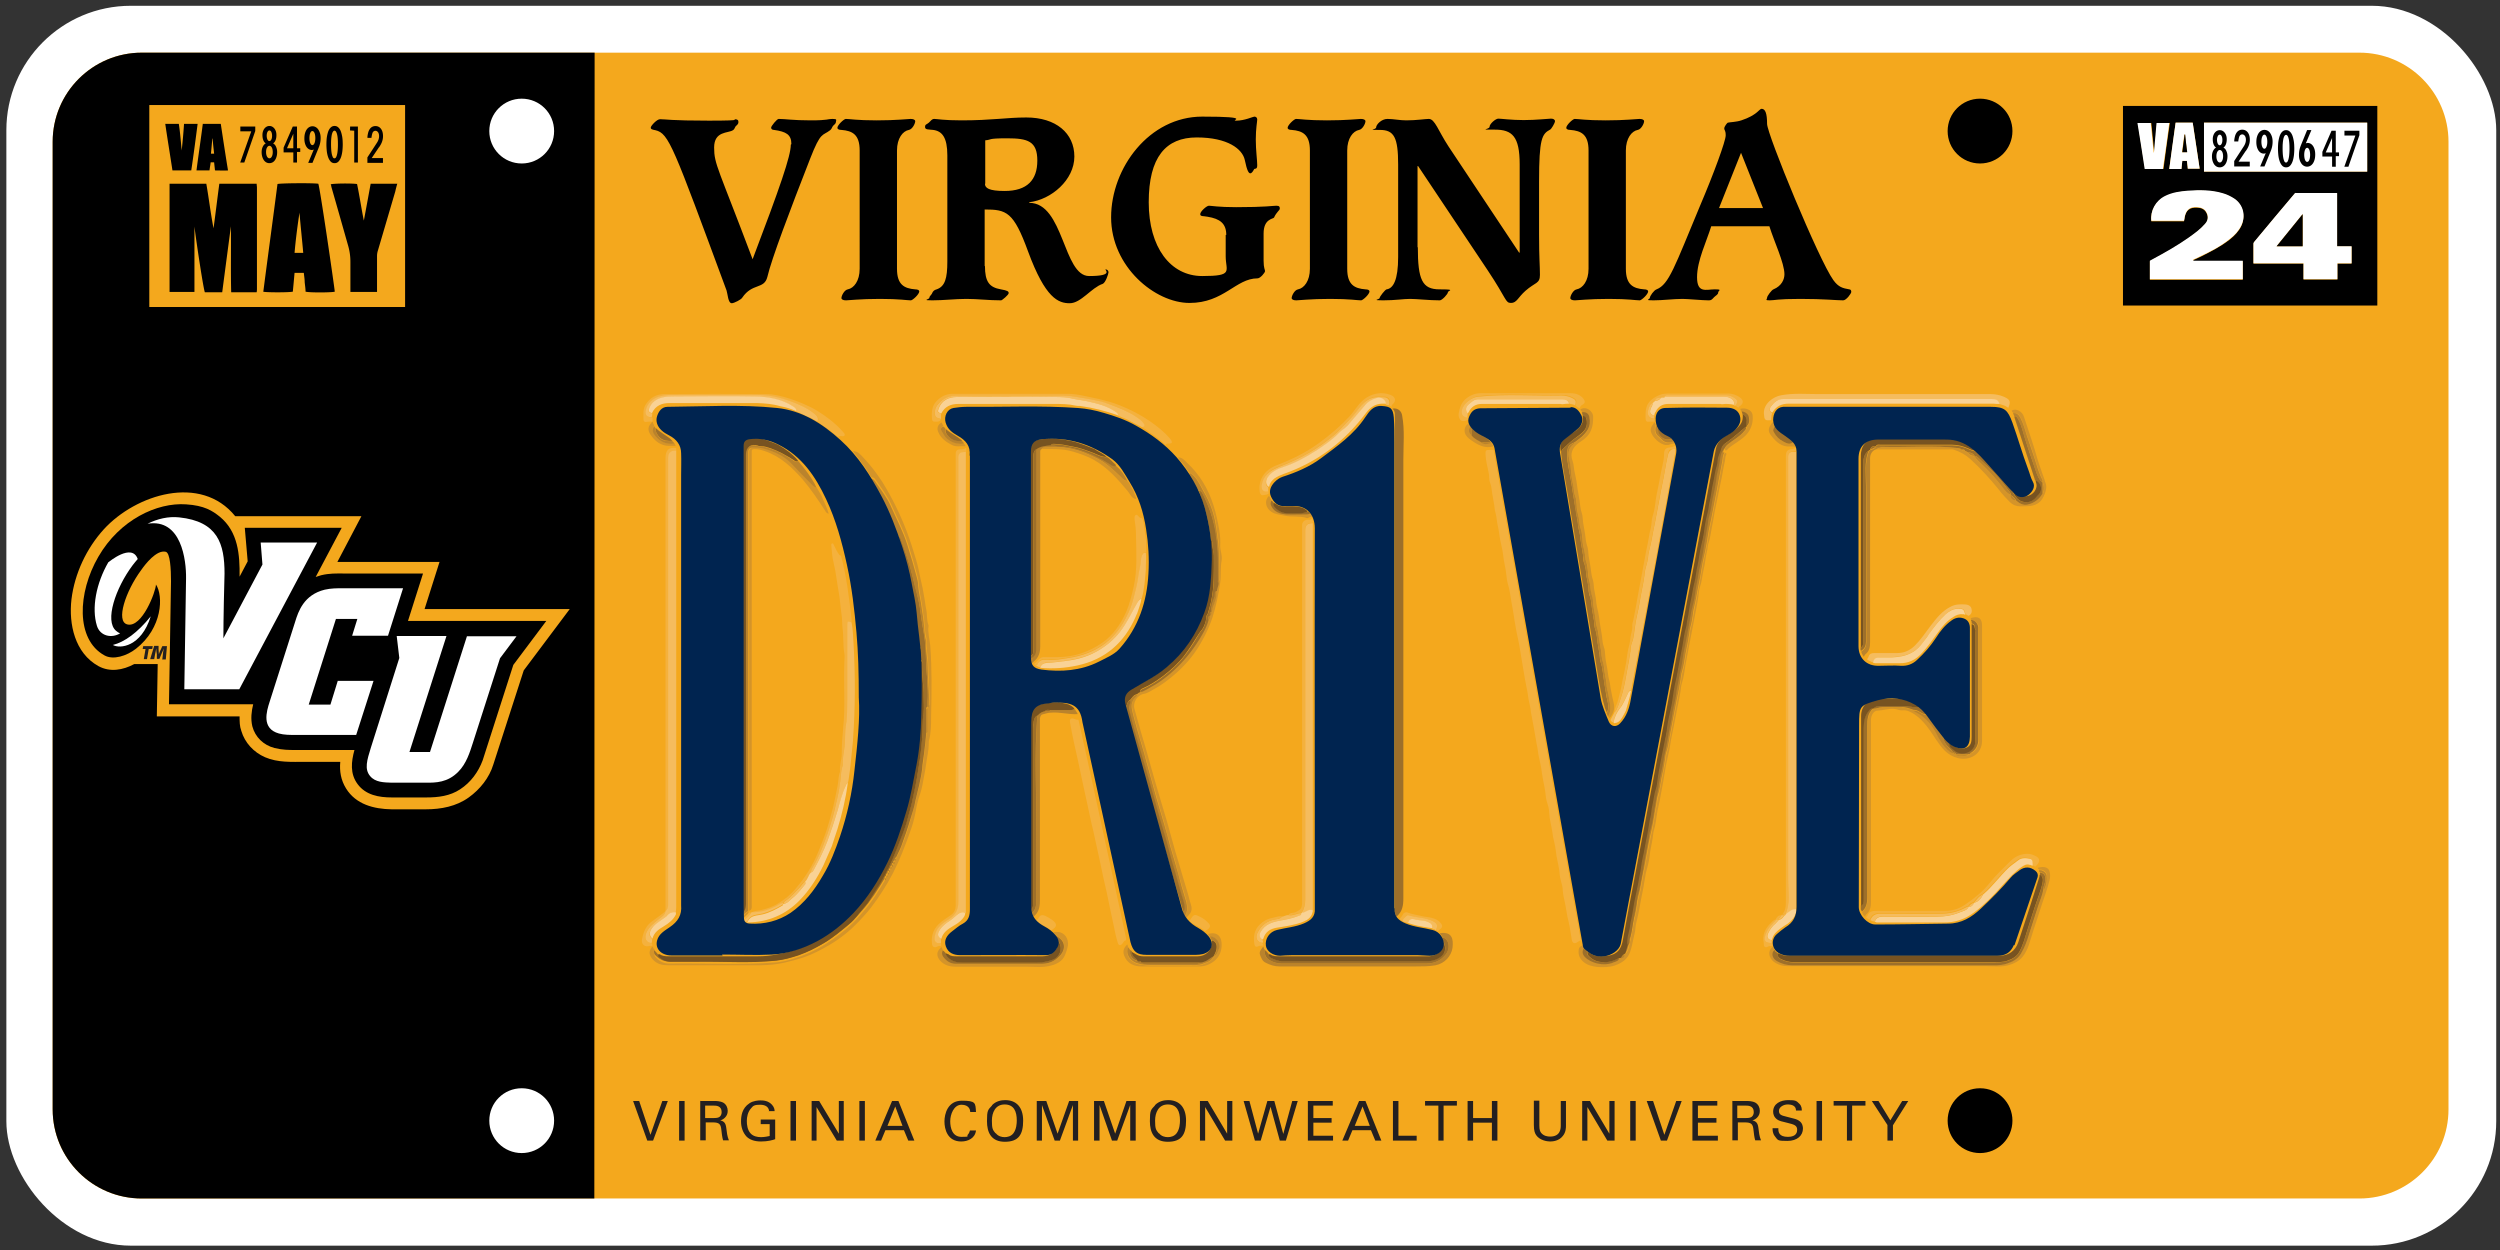 <svg xmlns="http://www.w3.org/2000/svg" id="Plate" width="864" height="432"><rect width="100%" height="100%" fill="#333333" stroke="none"/><defs><clipPath id="clippath"><path d="M0 0h864v432H0z" class="cls-2"/></clipPath><clipPath id="clippath-2"><path d="M24.5 170.1H197v109.6H24.5z" class="cls-2"/></clipPath><clipPath id="clippath-3"><path d="M24.5 170.1H197v109.7H24.5z" class="cls-2"/></clipPath><style>.cls-2{fill:none}.cls-10,.cls-11,.cls-12,.cls-13,.cls-14,.cls-2,.cls-3,.cls-4,.cls-5,.cls-6,.cls-7,.cls-8,.cls-9{stroke-width:0}.cls-3{fill:#9d6f2a}.cls-4{fill:#f5bc5e}.cls-5{fill:#d49429}.cls-6{fill:#000}.cls-7{fill:#ba832c}.cls-8{fill:#f4b13d}.cls-9{fill:#002450}.cls-10{fill:#f4a81d}.cls-11{fill:#f9d295}.cls-12{fill:#fff}.cls-13{fill:#775321}.cls-14{fill:#231f20}</style></defs><g id="BG"><rect width="860.5" height="428.5" x="2.2" y="2" class="cls-12" rx="43" ry="43"/><g style="clip-path:url(#clippath)"><path d="M49 18.2h766.4c17 0 30.8 13.8 30.8 30.8v334.4c0 17-13.8 30.8-30.8 30.8H49c-17 0-30.8-13.8-30.8-30.8V49C18.2 32 32 18.2 49 18.2Z" class="cls-10"/><path d="M205.5 18.2H49C32 18.2 18.2 32 18.2 49v334.4c0 17 13.8 30.8 30.8 30.8h156.4" class="cls-6"/><path d="M180.3 56.5c6.2 0 11.2-5 11.2-11.2s-5-11.2-11.2-11.2-11.2 5-11.2 11.2 5 11.2 11.2 11.2" class="cls-12"/><path d="M684.3 56.5c6.2 0 11.2-5 11.2-11.2s-5-11.2-11.2-11.2-11.2 5-11.2 11.2 5 11.2 11.2 11.2" class="cls-6"/><path d="M180.3 398.5c6.2 0 11.2-5 11.2-11.2s-5-11.2-11.2-11.2-11.2 5-11.2 11.2 5 11.2 11.2 11.2" class="cls-12"/><path d="M684.3 398.5c6.2 0 11.2-5 11.2-11.2s-5-11.2-11.2-11.2-11.2 5-11.2 11.2 5 11.2 11.2 11.2M273.5 49.8c0-3.3-1.8-4.3-6-4.9-.6 0-1-.3-1-.8s2-3 2.6-3c2.3 0 4.9.5 11.1.5s5.7-.5 7.5-.5 1.2.4 1.2 1-.5.9-1 1.4c-.4.5-.4 1-1 1.5-2.7 2.1-3.2.3-6.9 9.8-7 17.9-13.4 34.8-14.8 40.9-1.1 4.4-5.2 2-8.7 7.2-.3.6-2.8 1.9-3.6 1.9-1.3 0-1.4-3.2-1.8-4.4-18.5-50-19.9-54.3-24.6-55.4-1-.2-1.6-.3-1.6-.9s2.1-2.9 3.2-2.9c2 0 3.6.5 16.9.5s7.7-.5 8.8-.5 1.4.3 1.4 1-.5 1-1 1.5c-.4.7-.4 1-.9 1.3-1.6 1.1-6.5.2-6.5 6s1.4 7 13.3 38.6c9.5-25 13.2-35.7 13.2-39.6M310 92.9c0 5.5 2.5 6.8 6.3 7.1.9 0 1.4.3 1.4.7 0 1-2.3 3.1-2.9 3.1-1.4 0-3.8-.5-10.7-.5s-10.7.5-11.7.5-1.6-.3-1.6-.8c0-.8 1-2.8 2.2-3 2.1-.4 4.1-2.9 4.1-7.1V52c0-5.5-2.5-6.8-6.3-7.1-.9 0-1.4-.3-1.4-.7 0-1 2.3-3.1 2.9-3.1 1.4 0 3.8.5 10.7.5s10.7-.5 11.7-.5 1.6.3 1.6.8c0 .8-1 2.8-2.2 3-2.1.4-4.1 2.9-4.1 7.1v40.9ZM423.8 81.2c0-3.9-2.1-5.6-6.5-6.3-1.4-.3-2.5 0-2.5-.9s2.2-2.9 3-2.9 3.3.5 9.4.5c10.2 0 12.8-.5 13.9-.5s1.2.4 1.2 1-1.1 1.1-2 3.1c-.3.5-3.6.4-3.6 5.5v9.4c0 2.6.5 3.1.5 3.6s-1.6 2.5-2.6 2.5c-7.5 0-11.6 8.5-23.5 8.5S384 92.2 384 75.1s13.2-34.8 31.5-34.8 9 1.4 11.8 1.4 5.8-1.4 6.2-1.4c.5 0 1 .3 1 1s-.5 3.1-.5 6.9.5 7.1.5 8.9-1 .8-1.2 1.6c-.3.5-.7 1.2-1.2 1.2s-1.1-.7-1.9-4.6c-.8-3.8-5.9-7.8-16.6-7.8S397 54.3 397 69.9s7.5 25.5 18.5 25.5 8.1-1.7 8.1-6.8v-7.4h.2ZM465.6 92.9c0 5.5 2.5 6.8 6.3 7.1.9 0 1.4.3 1.4.7 0 1-2.3 3.1-2.9 3.1-1.4 0-3.8-.5-10.7-.5s-10.7.5-11.7.5-1.6-.3-1.6-.8c0-.8 1-2.8 2.2-3 2.1-.4 4.1-2.9 4.1-7.1V52c0-5.5-2.5-6.8-6.3-7.1-.9 0-1.4-.3-1.4-.7 0-1 2.3-3.1 2.9-3.1 1.4 0 3.8.5 10.7.5s10.7-.5 11.7-.5 1.6.3 1.6.8c0 .8-1 2.8-2.2 3-2.1.4-4.1 2.9-4.1 7.1v40.9ZM490 85.4c0 11.3 1.5 14.6 7.5 14.6s2.9.4 2.9 1-2 2.8-2.8 2.8c-3.7 0-7.9-.5-10.3-.5s-5 .5-9.3.5-1.2-.3-1.2-.8 1.9-2.9 2.4-3c2.3-.3 4-3.2 4-11.2V56.9c0-9.4-1.4-12-6.3-12s-1.3 0-1.3-.9 1.8-2.9 3.9-2.9 4.2.5 6.5.5c3.6 0 6.5-.5 7.8-.5 2.1 0 3.2 4 6.8 9.5L525 87.3h.2V56.8c0-9.7-2.6-12-8.6-12s-1.8 0-1.8-1 2.1-2.8 3-2.8 4.5.5 8.8.5 8.6-.5 9.4-.5 1.4.3 1.4.9-1.3 2.8-1.7 2.9c-2.8 1.5-3.8 3.1-3.8 17.9v18.4c0 8.1.3 10.8.3 13.9s-1.6 2.5-5 5.5c-2.6 2.3-3 4.2-5 4.2s-1.4-1.3-8-11.2l-24.1-36.1h-.2v28.1l.1-.1ZM561.9 92.9c0 5.5 2.5 6.8 6.3 7.1.9 0 1.4.3 1.4.7 0 1-2.3 3.1-2.9 3.1-1.4 0-3.8-.5-10.7-.5s-10.7.5-11.7.5-1.6-.3-1.6-.8c0-.8 1-2.8 2.2-3 2.1-.4 4.1-2.9 4.1-7.1V52c0-5.5-2.5-6.8-6.3-7.1-.9 0-1.4-.3-1.4-.7 0-1 2.3-3.1 2.9-3.1 1.4 0 3.8.5 10.7.5s10.7-.5 11.7-.5 1.6.3 1.6.8c0 .8-1 2.8-2.2 3-2.1.4-4.1 2.9-4.1 7.1v40.9ZM594 71.9h15.3l-7.6-19.1-7.6 19.1h-.1Zm-2.6 6.3c-1.6 5.2-4.9 11.9-4.9 17.6s3.2 4.2 6.1 4.2 1.2.4 1.2 1.1-.8 1-1.4 1.6c-.9 1-1.1 1.1-1.9 1.1-2.2 0-7.2-.5-9-.5-3.2 0-6.8.5-10.1.5s-1.2-.3-1.2-.9 1.4-2.6 2.3-2.9c4.3-1.7 6.2-7.7 15-28.8 4.9-11.5 8.9-22.5 8.9-24.4s-.5-1.7-.5-2.4 1-1.9 1.2-2c.7-.2 2.9-.2 4.7-.8 5.5-1.8 6.2-4 7-4 1.3 0 1.9 1.6 1.9 5.2s17.9 47.1 22.9 54c1.8 2.5 3.3 2.8 5.5 3.2.5 0 .7.4.7.9s-1.7 2.9-2.8 2.9c-2.3 0-6.6-.5-14.8-.5s-8.8.5-10.6.5-.9-.3-.9-.9 1.6-2.7 2.2-2.9c2.9-1.2 3.8-3.5 3.8-5.2 0-3.9-3.6-11.4-5.2-16.6h-20.3.2ZM340.4 63.5c0 1.5 1.4 2.5 6.8 2.5 7.8 0 11.3-3.8 11.3-10.5s-3.3-7.7-10.4-7.7-5.2.5-7.6.7v15h-.1Zm0 28.4c0 5.5 1.5 7.4 5.5 8.1 2.3.4 2.7.7 2.7 1.3s-2.3 2.5-2.6 2.5c-4.4 0-8.1-.5-12-.5s-7.9.5-11.8.5-1-.3-1-.9.8-1 1-1.7c.3-.6.7-1 1.5-1.2 2.9-1 3.7-3.8 3.7-9.6V53.7c0-6.2-1.8-8.4-4.9-8.8-1.6-.2-2.8 0-2.8-1s.5-.8 1.3-1.5c.7-.6 1-1.3 1.9-1.3s3.2.5 9.4.5c10.6 0 15.6-1 22.4-1 10.2 0 16.6 5.4 16.6 13.5s-8 14.9-15.6 15.8v.2c12 0 11.7 25.3 20.7 25.3s5.1-2.3 5.7-2.3 1 .5 1 1-1 3.6-2 4c-3.9 1.3-7.5 6.7-11.4 6.7s-8.4-1.6-14.4-17.9c-5-13.7-7.4-14.5-15-14.5V92l.1-.1Z" class="cls-6"/></g></g><g id="Stickers"><path d="M821.6 105.6h-87.9v-69h87.9v69Zm-59.9-63.2v16.9h56.4V42.4h-56.4ZM758 90.1v-.2c.7-.3 1.5-.7 2.2-1 3.6-1.8 7.2-3.6 10.4-6.1 1.6-1.3 3.1-2.8 4-4.7 1.5-3.3.6-7.1-2.3-9.2-1.2-.8-2.6-1.5-4-1.9-4-1.2-8.1-1.2-12.2-.9-2.7.2-5.3.6-7.8 1.8-3.3 1.6-5.2 5-4.8 8.6h11.3c0-.5.1-.9.2-1.2.4-2.6 1.8-3.7 4.4-3.5 1.4 0 2.6.6 3.2 1.9.7 1.4.5 2.7-.5 3.8-.8.9-1.7 1.7-2.6 2.5-3.8 3-8 5.6-12.3 8-1.4.8-2.8 1.5-4.2 2.3v6.4h32.1v-6.4H758v-.2Zm35.3-23.4s-.2.1-.2.2c-4.7 5.5-9.3 11.1-13.9 16.6-.2.2-.4.5-.4.8v6.8h17.3v5.5h11.7v-5.5h4.9v-5.9h-5V66.8h-14.4v-.1Zm-50-24.2h-4.4c.8 5.4 1.6 10.7 2.5 15.9h6.3c.7-5.3 1.4-10.6 2.2-15.9h-4.4l-.9 10.2h-.1c-.3-3.4-.7-6.8-1-10.2h-.2Zm8.6-.1c-.7 5.4-1.4 10.6-2.2 16h4.2c.1-.9.2-1.8.3-2.8h1.6c.1 1 .2 1.8.3 2.7h4.1c-.8-5.4-1.6-10.7-2.4-15.9h-5.9Z" class="cls-6"/><path d="M761.7 42.4h56.4v16.9h-56.4V42.4ZM758 90.1h17.1v6.4H743v-6.4c1.4-.8 2.8-1.5 4.2-2.3 4.3-2.4 8.4-4.9 12.3-8 .9-.7 1.8-1.6 2.6-2.5 1-1.1 1.2-2.5.5-3.8-.6-1.3-1.8-1.8-3.2-1.9-2.6-.2-3.9.9-4.4 3.5 0 .4-.1.8-.2 1.2h-11.3c-.4-3.5 1.5-7 4.8-8.6 2.4-1.2 5.1-1.6 7.8-1.8 4.1-.3 8.3-.3 12.2.9 1.4.4 2.8 1.1 4 1.9 3 2.1 3.9 5.9 2.3 9.2-.9 1.9-2.3 3.4-4 4.7-3.2 2.6-6.8 4.4-10.4 6.1-.7.4-1.5.7-2.2 1v.4ZM793.3 66.7h14.4v18.4h5V91h-4.9v5.5h-11.7V91h-17.3v-6.8c0-.3.2-.6.4-.8 4.6-5.6 9.3-11.1 13.9-16.6 0 0 .1 0 .2-.2v.1Zm-6.5 18.4h9V74c-3.1 3.8-6 7.4-9 11.1ZM743.3 42.5c.3 3.4.7 6.8 1 10.2h.1l.9-10.2h4.4c-.7 5.3-1.4 10.6-2.2 15.9h-6.3c-.8-5.3-1.6-10.5-2.5-15.9h4.6ZM751.9 42.4h5.9c.8 5.3 1.6 10.5 2.4 15.9h-4.1c0-.9-.2-1.7-.3-2.7h-1.6c-.1.9-.2 1.8-.3 2.8h-4.2c.7-5.3 1.4-10.6 2.2-16Zm3.9 10.2c-.2-2.1-.4-4.1-.7-6.1h-.2c-.3 2-.5 4-.8 6.1h1.7Z" class="cls-12"/><path d="M786.8 85.1c3-3.7 5.9-7.3 9-11.1v11.1h-9ZM755.8 52.6h-1.6c.3-2.1.5-4.1.8-6.1h.2c.2 2 .4 4 .7 6.1h-.1Z" class="cls-6"/><path d="M51.6 36.3H140v69.8H51.6z" class="cls-10"/><path d="M75.8 63.5h12.9c0 .5.1.9.1 1.3v34.9c0 .4 0 .8-.1 1.3h-8.8c-.2-7.6 0-15.1-.1-22.8-1 7.6-2 15.1-3 22.8h-6c-.5-1.1-2.9-17-3.6-22.7v22.6h-8.6V63.5h12.7c.9 5.1 1.5 10.3 2.5 15.4.7-5.1 1.3-10.2 2-15.4ZM91 100.8c1.6-12.4 3.3-24.8 4.9-37.2 1-.3 12.1-.4 14.1-.1.5.8 5.5 35.1 5.7 37.3-.8.3-8.4.4-10.1 0 0-1.1-.2-2.2-.3-3.3 0-1.1-.2-2.1-.3-3.2h-3.2l-.3 3.3c-.1 1.1-.2 2.1-.3 3.2-1.3.3-9.3.3-10.3 0h.1Zm10.8-13.4h3c-.4-4.6-.9-9.1-1.3-13.9-.7 4.7-1.3 9.2-1.7 13.9ZM125.7 76.5c.8-4.3 1.6-8.6 2.4-13h9.2c-.3 1-.5 1.8-.7 2.7l-6 20.4c-.2.6-.3 1.3-.3 1.9v12.4h-9.2V90.5c0-2.1-.3-4-.9-6-1.9-6.7-3.8-13.4-5.7-20 0-.3-.1-.5-.2-.8.9-.3 7.1-.4 9.1-.1.9 4.3 1.5 8.6 2.4 12.9h-.1ZM57.1 42.8h4.7c.5 3.2.7 6.3 1 9.2.3-2.9.6-6 .8-9.2h4.7c-.7 5.4-1.4 10.8-2.2 16.1h-6.5c-.8-5.3-1.7-10.7-2.5-16.2v.1ZM70.1 42.8h6.2c.8 5.3 1.6 10.6 2.5 16.1-1.5.1-2.9 0-4.5 0-.1-.9-.2-1.8-.3-2.8h-1.2c-.1 1-.3 1.9-.4 2.8h-4.5c.7-5.4 1.5-10.7 2.2-16.2v.1Zm3.3 5.1c-.2 1.7-.3 3.4-.5 5.2H74c-.2-1.8-.4-3.5-.5-5.2h-.1ZM83.06 45.38h3.78l-3.82 10.79h1.41l3.79-10.89v-1.55h-5.16v1.65zM95.35 50.59c-.14-.27-.3-.5-.49-.68-.15-.15-.31-.27-.49-.36.11-.06.23-.15.34-.27.16-.16.3-.36.42-.6s.22-.53.29-.86c.08-.34.11-.72.11-1.15 0-.47-.06-.9-.19-1.28s-.3-.72-.52-.99c-.22-.27-.48-.49-.77-.64-.58-.3-1.28-.3-1.87 0-.29.15-.55.37-.77.64-.22.27-.39.61-.52.99s-.19.81-.19 1.28c0 .43.04.82.11 1.15.08.33.17.62.29.86.12.24.26.44.41.6.11.11.23.2.34.27-.17.09-.34.21-.49.36-.19.19-.35.42-.49.68-.14.27-.25.57-.33.9-.08.33-.12.69-.12 1.08 0 .58.07 1.11.21 1.58.14.47.33.87.56 1.21.24.33.53.59.85.77.33.17.69.26 1.06.26s.73-.09 1.06-.26c.33-.17.62-.43.85-.77.24-.33.43-.74.56-1.21.14-.47.21-1 .21-1.58 0-.39-.04-.75-.12-1.08a3.99 3.99 0 0 0-.33-.9Zm-1.38-2.97c-.04.22-.1.42-.19.59-.08.17-.18.3-.29.4-.21.18-.53.2-.76 0-.12-.11-.22-.24-.3-.41-.08-.17-.15-.37-.19-.59-.04-.22-.07-.46-.07-.69 0-.56.1-1.01.29-1.35.18-.33.39-.48.64-.48.27 0 .49.16.66.49.18.35.27.8.27 1.35 0 .25-.02.49-.06.71Zm-1.68 3.37c.22-.39.49-.59.81-.6.15 0 .3.04.43.13.14.09.26.22.37.4.11.18.2.41.26.68.06.27.1.6.1.95 0 .65-.11 1.18-.34 1.58-.21.39-.48.58-.82.58-.15 0-.29-.04-.42-.14-.14-.1-.26-.23-.37-.41-.11-.18-.2-.41-.26-.68-.07-.27-.1-.59-.1-.94 0-.64.11-1.16.34-1.57ZM102.64 43.73h-1.46l-3.17 7.3v1.63h3.36v3.51h1.27v-3.66h1.12v-1.28h-1.12v-7.49Zm-3.45 7.49 2.18-4.99v5h-2.18ZM109.98 44.74c-.25-.36-.55-.63-.89-.82-.68-.38-1.51-.38-2.19 0-.34.19-.64.46-.89.82-.25.35-.45.8-.6 1.32-.15.52-.22 1.12-.22 1.8s.08 1.27.23 1.77c.15.5.35.92.59 1.24.24.33.52.57.82.73.57.3 1.17.3 1.62.07l-1.94 4.62h1.48l2.02-4.95c.12-.3.23-.58.33-.85.1-.28.18-.57.25-.85.07-.29.13-.59.16-.9.04-.31.06-.67.06-1.05 0-.61-.07-1.16-.22-1.65s-.35-.92-.6-1.27Zm-1 2.98c0 .36-.03.7-.08 1-.05.3-.13.56-.22.78-.09.21-.2.38-.33.49-.24.22-.54.22-.78 0-.13-.12-.24-.28-.33-.49-.1-.22-.17-.48-.22-.78-.05-.3-.08-.64-.08-1s.03-.7.08-1c.05-.3.13-.56.22-.78.09-.21.2-.38.33-.49.12-.11.25-.16.39-.16s.27.05.39.16c.13.12.24.28.33.49.1.21.17.48.22.78.05.3.08.64.08 1ZM118.23 47.11c-.08-.47-.18-.92-.32-1.35-.13-.43-.3-.81-.51-1.14-.21-.33-.47-.59-.75-.79-.29-.2-.64-.3-1.03-.3s-.74.1-1.03.3c-.29.2-.54.46-.75.79-.21.33-.38.71-.51 1.14a11.556 11.556 0 0 0-.48 2.79c-.03.48-.04.96-.04 1.41 0 .65.04 1.35.11 2.08.07.74.21 1.44.42 2.08.2.64.49 1.18.85 1.61.37.44.86.66 1.44.66s1.07-.22 1.44-.66c.36-.42.65-.96.85-1.61.2-.64.34-1.34.42-2.08.07-.74.11-1.44.11-2.08 0-.45-.02-.92-.04-1.41-.03-.49-.09-.97-.16-1.44ZM115 54.24c-.17-.35-.3-.78-.38-1.28-.09-.51-.14-1.05-.17-1.59-.03-.55-.04-1.03-.04-1.43 0-.28 0-.59.01-.94 0-.34.03-.7.06-1.06.03-.36.08-.71.13-1.05.06-.33.13-.64.23-.9.09-.26.2-.46.34-.62.12-.14.26-.21.42-.21s.3.07.42.21c.13.15.24.36.34.62.09.26.17.56.23.9.06.33.1.69.13 1.05.03.37.05.72.06 1.06 0 .35.01.66.01.94 0 .4-.01.88-.04 1.43-.03.54-.08 1.08-.17 1.59-.09.5-.21.93-.38 1.28-.15.32-.35.48-.61.48s-.45-.16-.61-.48ZM120.96 45.08l1.46.09v11h1.27V43.73H121l-.04 1.35zM130.98 50.94c.19-.28.36-.55.52-.82.16-.28.31-.58.44-.9.13-.32.23-.66.31-1.01.08-.36.12-.75.12-1.15 0-.57-.07-1.08-.2-1.51-.13-.43-.32-.8-.55-1.09-.24-.29-.51-.52-.83-.67-.62-.3-1.39-.29-2-.03-.31.13-.58.34-.82.61-.23.27-.43.62-.59 1.02-.16.41-.44 1.63-.39 2.16v.09h1.39v-.09c.09-.71.29-1.61.5-1.89.23-.31.52-.46.88-.46.17 0 .33.04.48.13.15.08.29.21.4.36.12.16.21.35.27.58.07.23.1.5.1.78 0 .25-.02.48-.07.71-.05.22-.11.44-.19.64s-.17.4-.27.58c-.1.18-.21.36-.32.52l-3.17 4.87-.02.02v1.89h5.38v-1.65h-3.89l2.5-3.73Z" class="cls-6"/></g><g id="Virginia_Commonwealth_University"><path d="M225.7 394.2h-2l-4.9-13.7h2.1l3.9 11.7 4.1-11.7h1.9l-5.1 13.7zM234.7 380.5h1.9v13.7h-1.9zM241.9 380.5h4.9c.7 0 2.1 0 3.2.6 1 .6 1.5 1.7 1.5 2.8s-.4 1.8-1 2.4-1.2.8-1.6.9c1.3.3 1.9.9 2.1 2.6.2 1.6.3 2.8.9 4.3h-2c-.3-.9-.5-2.6-.6-3.6-.2-2-.7-2.6-3-2.6h-2.4v6.2H242v-13.7l-.1.1Zm1.8 5.9h3c.2 0 1.3 0 1.8-.3.3-.2.9-.6.9-1.8 0-2.2-2-2.2-2.7-2.2h-3v4.3ZM265.8 383.9c-.2-1.3-1.2-2.1-3.1-2.1s-2.4.3-3.1 1.2c-1.2 1.3-1.5 3.1-1.5 4.4s.2 3.1 1.3 4.3c.9 1 2.3 1.3 3.6 1.3s2.5-.3 3-.4v-4.1h-3.1v-1.6h5v6.8c-.8.3-2.5.8-4.9.8s-4-.7-5-1.7c-1.3-1.4-1.9-3.3-1.9-5.2s.3-4.6 2.9-6.3c1.3-.9 3.1-1 3.8-1 1.1 0 2.7.1 4 1.5.8.9.9 1.7.9 2.2h-2.1l.2-.1ZM273.2 380.5h1.9v13.7h-1.9zM280.5 380.5h2.6l6.8 11.3v-11.3h1.7v13.7h-2.4l-7-11.6v11.6h-1.7v-13.7zM297 380.5h1.9v13.7H297zM308.5 380.5h2l5.5 13.7h-2.1l-1.5-3.6H306l-1.5 3.6h-2l5.8-13.7h.2Zm-1.8 8.6h5.2l-2.5-6.7-2.7 6.7ZM335.3 384.2c0-.5-.3-2.4-3-2.4s-3.9 3.4-3.9 5.7.7 5.4 3.9 5.4 1.6-.2 2.2-.8c.5-.5.6-1.1.7-1.4h2.1c-.3 2.7-2.8 3.8-5.1 3.8-4.8 0-5.8-4.3-5.8-6.9s1.1-7.2 6-7.2 4.7.8 4.9 3.9h-2v-.1ZM342.8 382c1.4-1.5 3.3-1.8 4.6-1.8 3.8 0 6.2 2.4 6.2 7.1s-1.5 7.3-6.3 7.3-6.2-3.3-6.2-7.1.3-3.9 1.8-5.5m1.3 9.7c.8 1 2 1.3 3 1.3s2.2-.3 3-1.3c1.1-1.4 1.2-3.5 1.2-4.5 0-3.1-1-5.5-4.2-5.5s-4.4 2.8-4.4 5.6.3 3.2 1.2 4.3M358.3 380.5h3.3l3.9 11.3 4-11.3h3.1v13.7h-1.8v-12.3l-4.5 12.3h-1.8l-4.4-12.3v12.3h-1.8v-13.7zM378.1 380.5h3.4l3.9 11.3 3.9-11.3h3.2v13.7h-1.9v-12.3l-4.5 12.3h-1.8l-4.3-12.3v12.3h-1.9v-13.7zM399.1 382c1.4-1.5 3.3-1.8 4.6-1.8 3.8 0 6.2 2.4 6.2 7.1s-1.5 7.3-6.3 7.3-6.2-3.3-6.2-7.1.3-3.9 1.8-5.5m1.4 9.7c.8 1 2 1.3 3 1.3s2.2-.3 3-1.3c1.1-1.4 1.2-3.5 1.2-4.5 0-3.1-1-5.5-4.2-5.5s-4.4 2.8-4.4 5.6.3 3.2 1.2 4.3M414.7 380.5h2.7l6.7 11.3v-11.3h1.8v13.7h-2.5l-6.9-11.6v11.6h-1.8v-13.7zM431.8 380.5l3 11.3 3.2-11.3h2.4l3.1 11.4 3.1-11.4h1.9l-4.1 13.7h-2.1l-3.2-11.7-3.4 11.7h-2l-3.9-13.7h2zM452 380.5h8.6v1.6h-6.7v4.3h6.3v1.6h-6.3v4.5h6.8v1.7H452v-13.7zM469.9 380.5h2l5.5 13.7h-2.1l-1.5-3.6h-6.4l-1.5 3.6h-2l5.8-13.7h.2Zm-1.7 8.6h5.2l-2.5-6.7-2.7 6.7ZM481.4 380.5h1.9v12h6.3v1.7h-8.2v-13.7zM497.1 394.2v-12.1h-4.6v-1.6h11v1.6h-4.6v12.1h-1.8zM509.1 380.5v5.9h6.5v-5.9h1.9v13.7h-1.9V388h-6.5v6.2h-1.9v-13.7h1.9zM532 380.5v8.5c0 1.5.3 2.1.6 2.5.9 1.1 2.2 1.3 3.1 1.3 3.7 0 3.7-2.9 3.7-3.9v-8.4h1.8v8.5c0 .7 0 2.3-1.1 3.6-1.3 1.7-3.4 1.9-4.4 1.9s-3.6-.4-4.8-2.2c-.4-.6-.8-1.4-.8-3.5v-8.4h1.9v.1ZM546.8 380.5h2.7l6.7 11.3v-11.3h1.8v13.7h-2.5l-6.9-11.6v11.6h-1.8v-13.7zM563.4 380.5h1.9v13.7h-1.9zM576.1 394.2H574l-4.9-13.7h2.2l3.9 11.7 4.1-11.7h1.9l-5.1 13.7zM584.9 380.5h8.6v1.6h-6.7v4.3h6.4v1.6h-6.4v4.5h6.9v1.7h-8.8v-13.7zM598.6 380.5h4.9c.7 0 2.1 0 3.2.6 1 .6 1.5 1.7 1.5 2.8s-.4 1.8-1 2.4-1.2.8-1.6.9c1.3.3 1.9.9 2.1 2.6.2 1.6.3 2.8.9 4.3h-2c-.3-.9-.5-2.6-.6-3.6-.2-2-.7-2.6-3-2.6h-2.4v6.2h-1.9v-13.7l-.1.1Zm1.8 5.9h3c.2 0 1.3 0 1.8-.3.3-.2.9-.6.9-1.8 0-2.2-2-2.2-2.7-2.2h-3v4.3ZM614.6 390.2c0 1 .2 2.7 3.3 2.7s3.2-1.8 3.2-2.5c0-1.5-1.2-1.8-3.2-2.3-2.1-.5-3-.7-3.7-1.2-1.1-.8-1.4-1.8-1.4-2.7 0-2.8 2.6-4 5.2-4s2.8.2 3.9 1.3c.8.8.8 1.8.8 2.3h-2c0-1.7-1.5-2.1-2.9-2.1s-3 .9-3 2.2.8 1.6 2.5 2c3.3.8 3.6.9 4.4 1.4 1.3.8 1.4 2.2 1.4 2.7 0 2.4-1.9 4.3-5.4 4.3s-3.2-.2-4.3-1.6c-.8-1-.8-2.1-.8-2.8h2v.3ZM627.8 380.5h1.9v13.7h-1.9zM638.3 394.2v-12.1h-4.6v-1.6h11v1.6h-4.6v12.1h-1.8zM652.3 388.8l-5.4-8.3h2.3l4.1 6.7 4.1-6.7h2.1l-5.3 8.4v5.3h-1.9v-5.4z" class="cls-14"/></g><g id="VCU"><path d="m146.7 210.6 5.2-16.4h-35.3l8.3-15.8H81.3c-11.9-14.7-34.4-7.5-45.4 4.5-6 6.6-10.1 15.3-11.2 24.2-1 8.7 1.2 18.6 9.3 23.1 4 2.2 8.5 1.4 12.4-.7h8.1l-.3 18.1h28.6c0 1.7 0 3.4.6 5 1.2 4.1 4.3 7.4 8.2 9.1 4.4 1.9 9.2 1.6 13.9 1.6h12.1c-.3 3.2.2 6.3 2 9.2 3.4 5.5 9.6 7.1 15.7 7.2h11.9c5.2 0 10.5-1 14.8-4.1 3.9-2.8 7.1-6.8 8.5-11.4l10.5-32.5 15.9-21.2h-50.3l.1.1Zm30.7 19.2-10.6 33c-1.5 4-4.1 7.6-7.8 10-3.5 2.3-7.5 2.8-11.7 2.8h-11.9c-4.4 0-9-.8-11.8-4.6-2.7-3.6-2.2-7.8-1.1-11.8h-20.3c-2.3 0-4.6 0-7.4-.7-3.7-1-6.6-3.7-7.6-7.5-.6-2.6-.3-5.1.3-7.6H58.4s.6-36 .7-42.5c0-4.3-.3-9.8-1.8-10.2-3.2-.8-7.1 4.3-8.5 6.3-5.4 7.3-8.9 17.8-4.8 18.8 5.1 1.3 9.9-11.5 9.9-13.8 2.6 3.9 2.3 15-6.9 22.2-3.2 2.5-7.9 4-10.9 2.3-10-5.5-9.3-21.7-2.1-34.1 7.4-12.8 20.3-18.8 30.3-18.1 6.3.4 9.1 2.2 11.7 4.3 6.3 5.2 6.9 13.1 6.8 20.7l2.8-5.3-1-11.6h33.5l-9 17c.6-.2 1.3-.4 1.9-.6 2.9-.7 5.3-.6 7.4-.6h27.8c-1.7 5.5-3.5 10.9-5.2 16.4h47.8l-11.4 15.2Z" class="cls-10" style="clip-path:url(#clippath-2)"/><path d="M50.4 224.3h-1.1l.2-1h3.3l-.2 1h-1.2l-.6 3.5h-1.1l.6-3.5h.1ZM56.1 227.8l.2-1.7c0-.6.2-1.2.3-2-.3.7-.5 1.3-.8 1.9l-.7 1.7h-.9v-1.6c-.1-.6-.2-1.3-.2-2-.1.7-.3 1.4-.4 2l-.3 1.7h-1.4l1.4-4.6h1.5v1.2c0 .5.1 1.1.1 1.7.2-.7.5-1.3.7-1.7l.5-1.1h1.6l-.4 4.6H56l.1-.1Z" class="cls-14"/><g style="clip-path:url(#clippath-3)"><path d="m116.7 235.4-2.5 8.1h-7.5l9.4-29.6h7.4l-1.8 5.8h12.4l5.2-16.4h-20.8c-2.1 0-4.1 0-6.3.5-7.2 1.8-9.1 7.5-10.2 11.1l-8.8 27.6c-1.1 3.4-2.9 9.3 3.2 11 1.8.5 3.8.5 5.9.5h20.8l6-18.7h-12.4v.1ZM161.4 219.8l-12.8 40.1h-7.1l12.8-40.1h-17.2l.9 7.6-9.8 30.9c-1.4 4.5-2.3 7.5-.3 9.9 1.8 2.2 4.8 2.2 7.5 2.3h11.9c3.2 0 7.4 0 11.1-3.8 2.8-2.8 4-6.8 5-9.9l9.4-29.3 5.7-7.6h-17.1v-.1ZM37.5 194.2c-4.3 7.4-5.9 16-4 22.1 1.1 3.5 5 4.4 8 2.6-.5-.2-.9-.5-1.4-.9-4-3.4-.2-14.7 5.7-22.6.6-.8 1.2-1.5 1.8-2.2-2-5.7-10.1 1.1-10.1 1.1M52.1 213c-4.6 5.7-9.1 8.9-13.1 9.9 2.4 1.4 9.8.7 13.1-9.9M90.1 187.6l.6 7.5-13.5 25.5c0-6.3.3-19.8.4-22.4 0-10.2-2.3-18-15.7-19.4-3.7-.4-7.5.5-10.9 2.2 11.7-1.9 13.4 12.6 13.3 18.9-.1 5.5-.6 38.3-.6 38.3h19l26.9-50.7H90.1v.1Z" class="cls-12"/></g></g><g id="blue-2"><g id="Glow"><path d="M481.3 141.4v-.2c1.7-.3 3.1.8 3.3 2.5.9 5 .4 10 .4 15v151.7c0 2.5-.3 4.7-2.4 6.4-.2-.4-.4-.9-.5-1.3V143.7c0-.5 0-1-.2-1.5l-.3-.6-.3-.2Z" class="cls-3"/><path d="M546.5 324.9c-.4.1-.8.3-1.2.6-1 .8-1.9.6-2.1-.8-.4-2.1-.6-4.2-1.1-6.2-.6-2.2-.8-4.5-1.3-6.7-.3-1.3-.6-2.6-.7-4 0-1.2-.4-2.4-.7-3.6-.3-1.1-.4-2.2-.5-3.3-.3-2.3-1-4.5-1.2-6.8-.2-2.2-1-4.3-1.2-6.5-.3-2.2-1-4.4-1.1-6.7 0-1.3-.4-2.6-.8-3.8-.3-1-.4-2.1-.5-3.1-.3-2.3-.9-4.5-1.2-6.8-.2-2.1-.8-4.2-1.2-6.3-.2-1.2-.3-2.4-.6-3.6-.5-2.5-.8-5-1.3-7.4-.2-1.2-.5-2.5-.7-3.7-.1-1.3-.4-2.6-.7-3.9-.3-1.2-.3-2.4-.6-3.6-.5-2.5-1-5.1-1.4-7.7-.3-2.2-.8-4.4-1.1-6.6-.3-2.2-.9-4.4-1.3-6.6-.2-1-.3-2-.5-2.9-.3-2.2-.7-4.4-1.1-6.6-.4-2.2-.6-4.4-1.3-6.6-.3-1-.4-2-.5-3-.2-2.3-.9-4.5-1.1-6.8-.2-2.1-.9-4.2-1.2-6.3-.2-1.2-.3-2.4-.6-3.6-.4-1.5-.4-3.1-.8-4.6-.3-.9-.4-2-.5-2.9-.2-1.3-.5-2.7-.7-4-.2-1.2-.2-2.4-.7-3.6-.4-.9-.3-1.9-.4-2.9-.4-2.3-1.1-4.5-1.2-6.9 0-1.5 0-1.6 1.6-1.6h1.2c.3 1.8.6 3.5.9 5.3 2.2 12.4 4.4 24.7 6.6 37.1 2.1 11.9 4.2 23.7 6.3 35.6 2.4 13.7 4.9 27.4 7.3 41.1 2.2 12.3 4.4 24.7 6.6 37l2.4 13.2.2.1Z" class="cls-8"/><path d="M225.5 327.3h.2c0 .5.4.7.5 1.1 0 .8-.3 1.6.3 2.3 1.2 1.4 2.8 2.3 4.7 2.3 12.3-.2 24.7.6 37-.4 2-.2 3.9-.6 5.8-1.2 3.9-1.2 7.6-2.8 11.1-5 3.2-2 6.2-4.3 9-6.8 1.5-1.4 2.8-2.9 4.1-4.4 3-3.3 5.3-7.1 7.6-10.9.5-.1.5-.5.5-.9.5-.2.4-.6.5-1 .5-.2.4-.6.5-1 .5-.2.4-.6.5-1 .5-.2.4-.6.5-1 .8 0 .5-.5.5-1 .8 0 .5-.5.5-1 .5-.2.4-.6.5-1 .6-1.3 1.3-2.5 1.8-3.9 1.2-3 2.3-6.1 3.1-9.2.6-2.2 1.3-4.4 1.8-6.6.3-1.8.9-3.6 1.3-5.4s.8-3.7 1-5.6c.2-1.6.5-3.2.6-4.8.3-2.7.7-5.3.8-8 .6-.2.5-.7.5-1.1v-7.7c.7-.3.5-.9.5-1.3.2-4.3-.4-8.6-.4-12.9 0-3-.8-5.8-.6-8.8v-.4c-.6-2.1-.6-4.2-.8-6.3-.2-1.5-.5-3-.6-4.4-.4-2.8-1.1-5.5-1.3-8.3 0-.8-.2-1.7-.4-2.5-1-3.8-2.1-7.6-3.3-11.3-1.5-4.7-3.8-9.1-5.8-13.6-1.4-3.1-3.5-5.8-5.4-8.5-.3-.5-.7-.9-1.4-.8-1.2-1.7-2.1-3.6-3.5-5.1-.8-1.5-2-2.6-2.9-4 1.7 0 2.7 1.3 3.7 2.4 2.4 2.5 4.5 5.3 6.4 8.2 3.4 5.5 6.2 11.2 8.5 17.2 1.2 3.2 2.2 6.4 3.2 9.7.7 2.3 1.1 4.6 1.6 6.9.5 2 .9 4 1.2 6 .3 1.4.4 2.9.7 4.3.4 1.8.1 3.7.8 5.5v.3c-.3 2.3.4 4.5.6 6.7.6 8.1.5 16.2.3 24.4 0 2.9 0 5.9-.8 8.7v.7c0 2.4-.6 4.7-.9 7-.2 1.4-.4 2.8-.7 4.2-.4 2.1-.7 4.2-1.4 6.3-.8 2.2-1.3 4.6-1.7 6.9-.4 2.1-1 4.1-1.7 6-1.7 4.9-3.6 9.8-6 14.5-2.2 4.2-4.7 8.1-7.6 11.9-1.4 1.8-2.9 3.4-4.4 5-2.9 3-6.1 5.6-9.8 7.8-2.9 1.7-5.9 3.3-9.1 4.4-2.2.7-4.4 1.3-6.6 1.8-5.6 1.3-11.2.8-16.9.9h-23.4c-1.9 0-3.7-.4-5.1-1.9-1.6-1.7-1.6-3.2 0-4.8l-.2.4Z" class="cls-5"/><path d="M372.7 248.7c1.1 4.9 2.2 9.9 3.3 14.8 3.6 16.4 7.1 32.8 10.7 49.2.8 3.7 1.6 7.5 2.4 11.2 0 .4.2.7 0 1.1-.6 0-.8.6-1.1 1-.7.9-1.4.9-1.7-.2-.6-1.9-1-3.9-1.4-5.9-.4-1.9-.8-3.7-1.2-5.6-.4-1.9-.8-3.9-1.2-5.8-.4-1.8-.8-3.5-1.2-5.3l-1.2-5.7c-.5-2.4-1.1-4.9-1.6-7.3-.4-1.9-.8-3.8-1.3-5.7-.4-1.9-.8-3.7-1.2-5.6-.4-1.8-.8-3.6-1.2-5.5-.4-1.9-.8-3.7-1.2-5.6-.4-1.9-.8-3.7-1.2-5.6l-1.2-5.4c-.5-2.4-1-4.7-1.4-7.1-.2-1.3.3-1.7 1.6-1.2.4.2.8.3 1.3.2Z" class="cls-8"/><path d="M556.6 248.8c.5-1 1-2 1.5-2.9.2 0 .4-.3.5-.5.9-1.9 1.5-3.9 2.1-5.9.8-2.7 1.2-5.4 1.7-8.1.4-2.1.8-4.2 1.1-6.4.1-.9.1-2 .5-2.9.8-2 .8-4.2 1.2-6.4.2-1.2.4-2.4.7-3.6.5-2.1.8-4.2 1.2-6.4s.9-4.4 1.2-6.6c.1-1 .2-2 .5-3 .3-1.2.7-2.4.8-3.6.1-2 .9-3.9 1.2-5.9s.8-4.1 1.2-6.1c.4-2.1.8-4.3 1.2-6.4.5-2.9 1.1-5.9 1.7-8.8.5-2.6.9-5.3 1.5-7.9q.5-2.3 2.6-2.3v1c-.8 4.3-1.5 8.6-2.3 12.9-2.9 15.8-5.8 31.7-8.8 47.5-1.4 7.4-2.8 14.7-4.2 22.1-.9 0-1 .9-1.3 1.4-.8 1.5-1.4 3.2-2.5 4.6-1.3 1.5-1.9 3.2-2.3 5h-.4c-.2-.3-.5-.4-.6-.8Z" class="cls-4"/><path d="M408.2 159.7c-.4-.5-.7-1-1.1-1.6 1.4-.1 2.2.9 3 1.7 4.5 4.1 7.5 9.2 9.3 14.9.9 2.8 1.5 5.7 2 8.6.3 1.8.4 3.6.3 5.3 0 1.7.8 3.4.5 5.1-.5 2.6-.1 5.2-.5 7.7-.6 4-1.4 8-2.6 11.8-1.5 4.5-3.6 8.6-6.3 12.5-2.8 3.9-6.2 7.1-10.1 10-1.7 1.3-3.6 2.3-5.5 3.4-.6.3-1.2.6-1.9.7-2.3.4-3.9 3.1-3.2 5.3.8 2.7 1.5 5.5 2.3 8.2.5 1.8 1.1 3.6 1.6 5.4.6 2.1 1.2 4.3 1.8 6.4.5 1.8 1 3.6 1.5 5.3.6 2 1.2 4.1 1.8 6.1.8 2.6 1.5 5.1 2.3 7.7.7 2.5 1.4 5.1 2.1 7.6.5 1.8 1 3.6 1.6 5.5.6 2 1.2 4.1 1.8 6.1.7 2.5 1.6 5 2.2 7.6.4 1.5 1.3 3.1.2 4.7-.4.5-.8 1-1.3 1.4h-.2c0-.3-.5-.5-.5-.9.2-.1.5-.2.6-.4.7-1.3.5-2.8.2-4.2-.5-1.9-1.1-3.8-1.7-5.7-.8-2.6-1.5-5.3-2.2-8-.5-1.8-1.1-3.6-1.6-5.4-.8-2.6-1.5-5.3-2.2-8-.5-1.8-1.1-3.6-1.6-5.4-.8-2.7-1.5-5.4-2.3-8.1-.7-2.5-1.4-5.1-2.1-7.6-.5-1.9-1.1-3.8-1.6-5.7-.6-1.9-1.2-3.8-1.7-5.8-.6-2-1.1-4-1.6-6s-.5-3.7 1.1-5.2c.2-.2.5-.4.5-.8.1-.5.9-.4 1-.9.4 0 .7-.1 1-.3 1.3-.6 2.6-1.4 3.8-2.1 2.1-1.2 4-2.6 5.7-4.2 3.9-3.4 7.2-7.3 9.8-11.7 1.3-2.1 2.5-4.2 3.1-6.6.7-.3.4-.9.5-1.4.7-.3.4-.9.5-1.4.7-.4.5-1.1.7-1.7.7-1.8 1.3-3.6 1.2-5.6 0-1 .7-1.9.5-2.9.7-.2.5-.9.5-1.3-.2-4.6.4-9.1-.4-13.7-.3-1.7-.5-3.4-.7-5-.6-3.8-2-7.4-3.9-10.8-1.2-2-2.1-4.2-3.7-5.9-.4-.4-.9-.8-1.5-.8-1-1.3-1.7-2.7-2.8-3.9h-.2Z" class="cls-5"/><path d="M694.3 141c-.2 0-.3-.2-.5-.2-.8-.7-1.9-.9-2.9-1.2-.3-1.4-1.4-1.6-2.6-1.6h-72.1c-2 0-3.3 1.1-4.3 2.6-.5.7-.5 1.6.5 2.1v.3c-.3.7-.2 1.5-.3 2.2-2.2.2-2.3 0-2.5-2.2-.2-3.4 3.1-5.9 6-6.4 4.3-.8 8.6-.4 12.9-.4H688c1.5 0 3.1.3 4.5.9 2.3 1 2.5 1.7 1.5 4l.3-.1Z" class="cls-4"/><path d="M325.2 326.4v.5c-.5 0-.9 0-1.4.3-.9.4-1.6 0-1.7-1-.4-3.1.7-5.6 3.2-7.6 1.1-.9 2.3-1.6 3.4-2.4s1.6-1.9 1.6-3.3V156.7c0-.9.5-1.4 1.5-1.4.7 0 1.4 0 2-.5h.1v1.4c-.9 0-1.9-.2-2.4.9-.3.6-.2 1.2-.2 1.8v152.9c0 2.5-1 4.5-3.3 5.9-2 1.2-3.9 2.6-4.6 4.9s-.3 3.6 1.8 3.4c0 .2 0 .3.1.5l-.1-.1Z" class="cls-8"/><path d="M644.4 316.6c-.1-.1-.3-.2-.4-.3-.2-.4-.4-.8-.5-1.1 1.5-1.2 1.9-2.8 1.9-4.6v-59.4c0-2.3.1-4.5 2-6.2 1.1 0 2.1-.6 3.2-.5 2.2.1 4.4 0 6.5 0 1.4 0 2.8.4 4.1.9 0 .3.3.4.6.5 3.2 1.6 5.5 4 7.2 7.2 1.3 2.4 2.7 4.8 4.8 6.6.4.3.7.6 1.3.5.1.5.6.5 1 .5.2.5.6.5 1 .5 1.1-.2 2.4.5 3.4-.5h.5c.3 0 .4-.2.5-.5 1.6-1.1 2.4-2.6 2.4-4.5v-38.8c-.2-1.4-1.2-2.5-2.6-2.6 0-.2 0-.4-.2-.5v-.2c2.6-.8 3.9 0 3.9 2.6V256c0 4.7-4.3 7-8.3 6-3.8-.9-5.7-3.6-7.6-6.4-2.1-3.2-4.2-6.5-7.4-8.7-1.3-.8-2.6-1.6-4.2-1.4-1 .1-1.8-.4-2.8-.5-2-.2-3.8.5-5.8.6-1.3 0-2.2 1.4-2.3 3.1v63.2c0 1.6-.3 2.9-1.5 4-.3.2-.5.6-.5.9l-.2-.2Z" class="cls-5"/><path d="M615.7 316.3c1.5-1.5 1.5-3.3 1.5-5.2V157.6c0-1.7.6-2.3 2.2-2.4.5 0 .9-.4 1.3-.5v1.3c-.8 0-1.8-.2-2.4.7-.4.6-.2 1.2-.2 1.9v145.5c0 3.9.7 7.8-.9 11.5-.3 0-.4.2-.5.5h-.9l-.1.2ZM230 314.9V158.5c0-3 1-3.9 3.6-3.7 0 0 .1 0 .1.1v.8c-.7 0-1.4 0-2 .6-.7.7-.7 1.5-.7 2.3v154.2c0 .8-.3 1.5-.9 2.1h-.1Z" class="cls-8"/><path d="M546.8 326.6h.2c.1.4.2.8.4 1.1-.5 1.1-.4 2.1.5 3 2.2 2.2 6.5 3.1 9.4 2 .8-.3 1.7-.4 2.3-1.2.3 0 .4-.2.5-.4.9 0 1.4-.6 1.4-1.4.9-.4 1.1-1.2 1.3-2 .7-2.4 1.1-4.9 1.6-7.4.2-1 .3-2.1.6-3.1.3-1.3.6-2.5.8-3.8.2-1.2.3-2.4.6-3.5.8-2.7 1.1-5.6 1.7-8.3l1.2-6.3c.5-2.8 1.1-5.6 1.7-8.4.7-2.9.9-5.9 1.6-8.8.2-1 .2-2 .5-2.9.6-2 .9-4.1 1.3-6.1.4-2.1.9-4.2 1.2-6.3.1-.9.2-1.9.5-2.8.6-2 .9-4.2 1.3-6.2l1.2-6.3c.4-2.1.8-4.2 1.2-6.2l1.2-6.3c.1-.9.2-1.9.5-2.8.6-2 .9-4.1 1.2-6.1.4-2.1.8-4.3 1.2-6.4.1-1 .2-2 .5-2.9.4-1.3.6-2.6.8-3.9.2-1.1.4-2.3.6-3.4.5-2 .8-4.1 1.2-6.1.4-2.1.8-4.3 1.2-6.4.1-.9.3-1.9.5-2.8.4-2.1.9-4.1 1.3-6.2.4-2.1.6-4.2 1.1-6.3.7-3 1.2-6 1.8-9 .9-4.4 1.6-8.8 2.5-13.1.2-1 .1-2.2.8-3.1.3 0 .6.3.4.6-.4.8-.3 1.6-.5 2.4-.6 2.5-.9 5.1-1.5 7.6-.6 2.8-1.1 5.5-1.7 8.3-.5 2.1-.7 4.3-1.2 6.4-.4 2-.6 4.1-1.3 6.1-.3.9-.2 1.9-.5 2.8-.5 2-.6 4.1-1.1 6.1s-.6 4.1-1.3 6.1c-.3 1-.4 2-.5 3-.4 3-1.1 5.9-1.6 8.8-.6 2.9-1.1 5.9-1.7 8.8-.4 2.1-.8 4.2-1.2 6.4-.3 2-.6 4.1-1.2 6.1-.3.9-.4 1.9-.5 2.8-.3 2.1-.8 4.2-1.2 6.3s-.8 4.2-1.2 6.2c-.4 2.1-.9 4.1-1.2 6.3-.3 2.1-.9 4.1-1.3 6.2-.2.9-.3 1.9-.5 2.8-.3 2.1-.7 4.2-1.1 6.3-.4 2-.7 4.1-1.2 6.1-.3 1.1-.4 2.2-.6 3.4-.2 1.4-.4 2.8-.8 4.2-.3.9-.4 1.9-.5 2.8-.3 2.2-.9 4.3-1.1 6.5-.2 2-.8 3.9-1.3 5.9-.2 1-.3 2-.5 2.9-.3 2.1-.8 4.3-1.2 6.4-.4 2-.7 4.1-1.2 6.1-.3 1.2-.6 2.4-.7 3.6 0 1.2-.5 2.5-.7 3.7-.3 1.5-.6 2.9-1.1 4.4-.9 2.7-2.9 3.9-5.4 4.8-1.9.6-3.9.6-5.8.5-1.8-.2-3.7-.6-5.1-1.9-1.2-1.1-1.7-2.4-1.5-4 0-.7.5-1.3 1.2-1.5v-.2Z" class="cls-5"/><path d="M453.5 179.2c0 .2.2.3.2.5v1c-2 .1-2.6.7-2.6 2.7v127.3c0 1.7-.4 3.2-1.2 4.6 0 0-.2.2-.3.2-1.5 0-2.8 1-4.3.7.5-.9 1.6-.6 2.3-.9 2-.9 2.4-1.4 2.4-3.5V181.5c0-1.1.8-1.8 1.9-1.9.5 0 1.2.2 1.5-.5l.1.1Z" class="cls-8"/><path d="M357 317.1c-.5-.3-.6-.7-.7-1.2 1.3-1 1.8-2.3 1.8-4 0-8-.1-16 0-24 .2-13.5-.6-27.1.4-40.6.7-.8 1.6-1.3 2.6-1.5.7 0 1.5.4 2-.4h6.6c.6 0 1.1 0 1.5-.5 0 0 .1 0 .2.1.3.5.7 1 1 1.6v.2c-3.1.2-6.1-.8-9.3-.5-1 0-1.8.4-2.8.6-.6.1-.8.8-.9 1.4v63c0 2.4-.5 4.3-2.5 5.7l.1.1Z" class="cls-7"/><path d="M695.4 142.3c0-.1-.1-.3-.2-.4 1.5-.9 3.7.2 4.3 2.2 1.6 4.9 3.3 9.7 4.7 14.7.9 2.9 2 5.7 2.9 8.6.5 1.7-.9 5-2.2 6.1-2 1.7-4.3 1.4-6.6 1.5-1.5 0-2.7-.5-3.7-1.5-1.4-1.4-2.7-2.8-3.9-4.4-3-3.7-6.2-7.2-9.7-10.4-1.6-1.5-3.6-2.6-5.8-3.3-.5-.2-1-.1-1.5-.1h-25.1c.2-.7 1.3-.1 1.5-.9 8.9.3 17.9-.6 26.9.5 0 .3.2.4.5.4h.5c.1.5.6.5 1 .5.3.2.6.3 1 .5.5 1 1.4 1.3 2.4 1.4.7 1.3 1.9 2.2 3 3.2 2.5 2.5 4.8 5 6.9 7.8.7.9 1.5 1.9 2.6 2.4 0 1.2.7 1.8 1.9 1.9 1.1 1 2.4 1.7 3.9 1.4 2.3-.5 4-1.8 5.2-3.8.7-.7.7-3 0-3.8v-1.1c-1.2-2.3-1.8-4.7-2.6-7.1-.9-2.7-1.7-5.3-2.7-8-.8-2.1-1.2-4.3-2.3-6.3-.5-1-1.2-1.7-2.5-1.5-.1-.2-.2-.3-.4-.5Z" class="cls-5"/><path d="M596 156.4c-.7.9-.6 2.1-.8 3.1-.9 4.4-1.6 8.8-2.5 13.1-.6 3-1.1 6-1.8 9-.5 2.1-.7 4.2-1.1 6.3-.4 2.1-.8 4.2-1.3 6.2-.2.9-.3 1.9-.5 2.8-.3 2.1-.8 4.3-1.2 6.4-.4 2-.7 4.1-1.2 6.1-.3 1.1-.5 2.2-.6 3.4-.2 1.3-.4 2.6-.8 3.9-.3.9-.3 2-.5 2.9-.3 2.1-.8 4.3-1.2 6.4-.3 2-.6 4.1-1.2 6.1-.3.9-.4 1.9-.5 2.8-.3 2.1-.7 4.2-1.2 6.3-.4 2.1-.8 4.2-1.2 6.2l-1.2 6.3c-.4 2.1-.6 4.2-1.3 6.2-.3.9-.4 1.9-.5 2.8-.3 2.1-.7 4.2-1.2 6.3-.4 2-.6 4.1-1.3 6.1-.3.9-.3 1.9-.5 2.9-.6 2.9-.9 5.9-1.6 8.8-.7 2.8-1.2 5.6-1.7 8.4-.4 2.1-.7 4.2-1.2 6.3-.6 2.8-.9 5.6-1.7 8.3-.3 1.1-.5 2.3-.6 3.5-.2 1.3-.4 2.6-.8 3.8-.3 1-.4 2.1-.6 3.1-.4 2.5-.9 5-1.6 7.4-.2.8-.5 1.6-1.3 2 .3-1.1.7-2.2 1-3.3.8-.5.3-1.4.5-2.1.7-2 .9-4.1 1.3-6.1s.8-4.1 1.1-6.2c.2-1 .2-2 .5-2.9.5-1.9.9-3.8 1.2-5.6.4-2.1.8-4.2 1.1-6.3.4-2.4.9-4.9 1.4-7.3.2-1 .2-2.1.5-3 .6-1.8.9-3.6 1.2-5.4.5-3.1 1.1-6.1 1.6-9.2.2-1 .3-2.1.5-3.1.5-2 1-4 1.2-6 .2-1.2.4-2.4.7-3.6.5-2.1.8-4.2 1.2-6.3l1.2-6.3c.1-.9.3-1.9.5-2.9.3-1.3.6-2.5.8-3.8l.6-3.6c.5-2 .7-4.1 1.2-6.1.5-2.1.6-4.3 1.1-6.4.7-3.3 1.3-6.6 1.9-10 .2-1 .3-1.9.5-2.9.4-2 1-4 1.3-6.1.3-2.2.8-4.3 1.1-6.4.4-2.8 1.4-5.5 1.7-8.3.4-3.1 1.1-6.2 1.6-9.3.2-1 .2-2 .5-2.9.6-2 .8-4.1 1.2-6.1l1.2-6.3c.2-1 .3-2 .5-2.9.4-1.3.6-2.7.8-4 .2-1.4.3-2.7 1.4-3.8 0 .2.2.3.3.5 0 .2-.2.5-.3.7l.6.1ZM650.2 154.3c-.2.8-1.2.2-1.5.9-1.4.3-2.3 1.4-2.4 3v63.7c0 1.7-.2 3.1-1.6 4.2-.2.2-.4.5-.5.8h-.2c-.2-.6-.8-1.1-.7-1.8 1.3-.7 1.7-1.9 1.7-3.3v-53.2c0-4.3-.7-8.6.9-12.7.2 0 .4-.2.5-.5.8 0 1.4-.3 1.9-1h1.9v-.1Z" class="cls-7"/><path d="M556.1 248c0-.1-.2-.3-.3-.4 1.5-2.4.4-4.9.1-7.4-.2-1.3-.7-2.6-.7-3.9 0-1.5-.5-2.9-.7-4.3-.1-1-.1-2.1-.5-3.1-.5-1.4-.5-2.8-.7-4.2s-.5-2.8-.7-4.2c-.2-1-.1-2.1-.5-3.1-.5-1.4-.5-2.9-.8-4.3-.2-1.4-.5-2.9-.7-4.3-.1-1 0-2-.4-2.9-.6-1.3-.5-2.7-.7-4.1-.2-1.4-.6-2.8-.7-4.3 0-1-.1-2.1-.5-3-.5-1.3-.4-2.7-.7-3.9-.3-1.4-.6-2.8-.7-4.2 0-1.2-.2-2.5-.6-3.6-.4-1.3-.4-2.7-.7-4-.3-1.4-.6-2.8-.7-4.3 0-1-.1-2.1-.5-3-.5-1.3-.4-2.7-.7-3.9-.3-1.4-.6-2.8-.7-4.2-.1-1.3-.3-2.6-.5-3.9-.5-2.3-.9-4.4 1.3-6 .1-.1.2-.3.3-.5 1.7-1.2 3.5-2.4 4.6-4.4.8-1.4.9-2.8.6-4.3-.2-1.3-1.3-1.9-2.6-1.7 0 0-.1 0 0-.2v-.2l-.5-.5v-.2c1.8-1.3 4.5.5 4.4 2.7 0 1.5-.1 3-.7 4.4-.8 2.1-2.5 3.3-4.2 4.4-2.2 1.6-3.2 3.7-2.2 6.3.5 1.4.4 2.9.8 4.3.4 1.7.7 3.5.9 5.3.2 1.4.5 2.7.7 4.1.2 1.5.3 3 .8 4.4.3 1 .3 2 .4 3 .2 1.4.5 2.7.7 4.1.2 1.5.3 3 .8 4.4.3 1 .3 2 .4 3 .2 1.4.5 2.7.7 4.1.2 1.5.3 3 .8 4.4.3 1 .3 2 .4 3 .2 1.4.6 2.7.7 4.1.1 1.5.5 2.9.8 4.4.2 1.1.4 2.3.5 3.4.2 1.4.5 2.8.7 4.2.2 1.3.2 2.7.7 4.1.4 1 .4 2.2.5 3.3.1 1.5.5 2.9.7 4.3.2 1.3.3 2.7.7 4.1.3 1 .3 2.2.6 3.4.3 1.4.5 2.8.9 4.3.5 2-.2 3.7-1.4 5.2l-.2-.2Z" class="cls-5"/><path d="M325.1 145.2c-.6.7-1.5.5-2.3.5-.5 0-.7-.5-.7-1-.2-2.3 0-4.5 1.6-6.1 1.4-1.5 3.3-2.5 5.5-2.5H369c1.8 0 3.7.3 5.6.7 1.7.4 3.5.7 5.2 1.1 2.4.6 4.7 1.2 7 2.1 3.8 1.5 7.5 3.4 10.8 5.7 2.4 1.7 4.7 3.5 6.6 5.7.2.2.4.5.6.8.4.7.2 1-.6 1.1-.5 0-1.1-.2-1.3.5-1.8-1.6-3.6-3.2-5.7-4.4-.6-.8-1.7-1.1-2.4-1.8.6-.3.7-.7.4-1.2-.7-1.1-1.7-1.8-2.7-2.4-2.7-1.8-5.6-3.1-8.7-4.1-1.5-.5-3-1-4.5-1.4-2-.4-3.9-.8-5.9-1.1-2.1-.3-4.2-.7-6.2-.7-12.1-.1-24.2 0-36.3 0-2.8 0-5.1 1-6.9 3.1-.9 1.2-1.1 2.5-.9 3.8.2 1 1.3.8 2 1.2v.5-.1Z" class="cls-8"/><path d="M612.6 327.3h.2c.1.3.2.6.4.9-.9 1.1-.5 2.9.9 3.7 1.7 1 3.5 1.5 5.5 1.5h67.9c1.9 0 3.7.2 5.6-.4 2.3-.6 4.2-1.5 5.5-3.7 1.2-2.2 2-4.5 2.8-6.8 1.1-3.3 2.2-6.6 3.2-9.9.6-1.8 1.4-3.6 1.7-5.5.2 0 .5-.1.5-.3.6-1.4.8-3 .6-4.5-.2-1.1-1.7-2-2.6-1.7l-.5-.5v-.2c2-.6 3.6-.2 4 1.2.3 1 .3 2.2 0 3.2-.7 2.7-1.6 5.3-2.5 7.9-1.1 3.3-2.1 6.5-3.2 9.8-1 3-1.6 6.3-3.7 8.8-1.2 1.4-2.8 2.2-4.5 2.7-2.6.8-5.2.4-7.8.4h-68.8c-1.8 0-3.4-.5-4.9-1.6-1.5-1.2-2.2-3.7-.2-5.1l-.1.1Z" class="cls-5"/><path d="m436.5 327.1.2.2c0 .4.3.8.5 1.1-.3 1.6.3 2.8 1.7 3.5 1.2.7 2.5 1.1 4 1.1h50c2.8 0 5.1-1 6.8-3.2 1.4-1.8 1.5-5-1.2-5.9-.2-.4-.4-.8-.8-1.1v-.3c4.3-.6 4.6 2.2 4.3 5-.4 2.9-2.7 5.5-5.9 6.1-2.3.4-4.5.4-6.8.4h-47.1c-1.7 0-3.3-.5-4.8-1.3-1.1-.5-1.5-1.6-1.9-2.6-.5-1.3.5-2.1 1.1-3h-.1Z" class="cls-7"/><path d="M225.4 145.7c-.7 0-1.4 0-2 .1-.5.1-1-.1-1-.7 0-1.8-.3-3.5.7-5.2 1.5-2.5 3.8-3.7 6.5-3.7 11.7-.1 23.5-.1 35.2 0 2.6 0 5.3.7 7.9 1.5 3.3 1.1 6.6 2.4 9.6 4.2 3.3 2 6.3 4.3 8.9 7.2.3.4.9.8.7 1.3-.2.6-.9.3-1.4.3-.3 0-.6 0-.9.3-1.5-1.1-2.8-2.5-4.5-3.4-.8-.6-1.7-1.2-2.5-1.8.5-1.2-.1-1.9-.9-2.6-2.5-2.1-5.5-3.4-8.6-4.5-3.5-1.3-7.2-2-11-2.1H234c-1.9 0-3.7-.1-5.6.4-2.4.6-4.1 1.8-4.9 4.1-.7 2 0 3.2 1.8 3.2h.2v1.4h-.1ZM644.9 317c.2-.2.4-.3.5-.5.7-1.8 2.1-1.7 3.6-1.7h23.2c2.7 0 5-.8 7-2.2 3.1-2.1 6-4.4 8.3-7.3 2.2-2.8 4.8-5.2 7.3-7.7 1.7-1.7 3.8-2.6 6.2-2.5.9 0 1.8.4 2.6.8 1.6.8 1.5 2.1-.2 3.6-.3 0-.5-.4-.8-.3-.1 0-.2-.2-.3-.3 0-.9.3-2-1-2.3-1.4-.3-2.9-.4-4.1.6-1 .8-2.1 1.5-3.1 2.4-3.1 3-5.6 6.5-8.9 9.3-1.4.5-2.2 1.7-3.1 2.8-.8.3-1.5.6-1.9 1.4-.4 0-.8.2-1.1.4-2.7 1.5-5.6 2.1-8.8 2.1-6.9-.1-13.9 0-20.8 0-1.7 0-2.7.6-3.3 2.2-.2 0-.3 0-.5-.1-.3-.3-.6-.5-.9-.8l.1.1ZM579.2 153.8v.9c-.1.2-.2.3-.3.5-2.2 0-2.1 0-2.6 2.3-.6 2.6-.9 5.3-1.5 7.9-.6 2.9-1.2 5.9-1.7 8.8-.4 2.1-.8 4.2-1.2 6.4-.3 2-.9 4.1-1.2 6.1s-1 3.9-1.2 5.9c0 1.2-.5 2.4-.8 3.6-.3 1-.4 2-.5 3-.3 2.2-.8 4.4-1.2 6.6-.4 2.1-.7 4.3-1.2 6.4-.3 1.2-.5 2.4-.7 3.6-.4 2.1-.4 4.3-1.2 6.4-.4.9-.4 1.9-.5 2.9-.3 2.1-.7 4.3-1.1 6.4-.5 2.7-.9 5.4-1.7 8.1-.6 2-1.1 4-2.1 5.9-.1.2-.2.4-.5.5 0-1.4.9-2.6 1.2-4 .4-1.7.9-3.3 1.2-5 .3-2 .9-4 1.2-6 .2-1.2.5-2.3.6-3.5.2-1.4.4-2.9.8-4.3.3-1 .4-2 .5-3 .2-1.4.8-2.7.6-4.1 0-.8.4-1.6.5-2.4.5-2.5 1-5.1 1.4-7.6.5-2.7 1-5.3 1.5-8 .5-2.5.9-5.1 1.4-7.6.5-2.1.8-4.2 1.2-6.2.3-1.2.6-2.5.7-3.8 0-1.2.5-2.5.8-3.7.2-1 .4-2 .5-3 .2-2.2.8-4.4 1.2-6.6.3-2 .8-4.1 1.2-6.1.3-1.3.6-2.7.6-4.1 0-1.7.6-2.3 2.3-2.4.6 0 1-.4 1.5-.5l.3-.3Z" class="cls-8"/><path d="M325.3 327.3h.1c.2.4.3.8.5 1.2-.4.8-.3 1.5.2 2.2 1 1.5 2.4 2.4 4.3 2.4h29.5c2.6 0 4.8-.9 6.5-2.8 2.2-2.5 1.7-5.5-1.3-6.8-.3-.3-.4-.7-.8-.9 0-.2-.2-.3-.2-.5.8 0 1.5-.1 2.3.1 2.2.7 3.2 3.1 2.5 5.4-.5 1.7-.9 3.3-2.3 4.5-1 .8-2.1 1.3-3.4 1.6-2.8.8-5.7.4-8.6.4h-24.3c-1.9 0-3.8-.4-5.3-2-1.5-1.7-1.4-3.3.3-4.7v-.1Z" class="cls-5"/><path d="M645.2 227.9c.2-.3.5-.6.6-1 .3-1 1-1.2 2-1.2h7.8c2.4 0 4.3-.8 6.1-2.5 2.1-2.1 3.7-4.5 5.5-6.9 2-2.6 4-5.2 7.1-6.7 1.6-.8 3.2-.8 4.9-.7.8 0 1.8.4 2.1 1.3.3 1 .2 2-.9 2.6-.2 0-.3-.1-.5-.2-.1-.2-.3-.2-.6-.2-.5-2-.7-2.1-2.5-2.1-1.7 0-3 .7-4.2 1.8-2.3 2-4.2 4.5-5.9 7-.6.8-1.2 1.7-1.8 2.5-1.1 1.5-2.4 2.9-4 3.8-2.2 1.2-4.5 1.6-6.9 1.7h-4.4c-1.2 0-1.9.6-2.2 1.7h-.5c-.5-.2-.9-.5-1.4-.7 0 0-.2-.2-.2-.3l-.1.1Z" class="cls-4"/><path d="M480.9 140.6c-.1 0-.3-.1-.4-.2l-.4-.4c.7-1.6 0-2.9-1.7-2.9h-2.8c-1.9.2-3.5 1.3-4.7 2.6-1.4 1.5-2.5 3.3-4 4.8-2.1 2.1-4.1 4.3-6.3 6.2-2.4 1.9-4.9 3.7-7.5 5.3-3.3 2-6.8 3.6-10.5 5-2.7 1-5.2 2.4-6.1 5.4-.6 2-.3 3.6 1.9 3.2 0 .3 0 .6.1.9-.5.5-1.2.5-1.8.6-.7.2-1.1-.2-1.3-.9-.7-4.3 1.6-7.8 5.8-9.4 5.2-2 10.2-4.4 14.8-7.8 3.7-2.7 7.2-5.7 10.3-9 1.7-1.8 2.9-4.1 4.8-5.7 2.6-2.3 6.4-3.1 9.5-1.8 1.8.7 2 2.1.6 3.3-.2.2-.3.4-.3.6v.2ZM545.9 141.1c-.4-.2-.8-.5-1.1-.7l-.3-.3c.5-1.6.4-2.1-1.1-2.8-1.1-.5-2.3-.8-3.5-.8-9.6.2-19.3-.6-28.9.4-2.1.2-4.9 2.3-5.5 4.4-.4 1.6.2 2.6 1.8 2.8 0 .2 0 .3.1.5v.5h-.2c-.7.5-1.7.6-2.3.2-.6-.5-.9-1.5-.8-2.2.3-1.9.8-3.7 2.3-5.1 1.5-1.3 3.3-2.1 5.2-2.1H543c1.5 0 3.2.5 4.3 2 .5.7.6 1.4-.3 1.9-.4.2-.8.6-1 1l-.1.3Z" class="cls-8"/><path d="M417.6 323s0-.1-.1-.2c3.3-1 4.9 1 4.7 4.2-.1 1.9-.9 3.8-2.5 5.1-1.5 1.2-3.3 1.9-5.2 1.9-6.7 0-13.3.1-20 0-2.6 0-5-1-6-3.8-.5-1.4-.2-2.6 1.1-3.8 0 .2.2.4.2.6s0 .4.1.6c-1.2 2.5 1 4.9 3.1 5.5 1.5.4 3.1.6 4.7.6h13.4c1.6 0 3.3.2 4.8-.5 1.3-.6 2.9-.9 3.5-2.6 1.1-.4 1.3-1.5 1.7-2.4.8-2-.9-4.5-3-4.5l-.5-.5v-.2Z" class="cls-5"/><path d="M571.8 144.7v1h-1.3c-1.6.2-1.8 0-1.8-1.6 0-1.4 0-2.8.6-4.1.9-1.8 2.5-2.7 4.2-3.5 1.2-.5 2.5-.5 3.9-.5h19.9c1.4 0 2.7.5 3.8 1.2 1.6 1 1.6 2.3 0 3.3-.1 0-.2.3-.3.4-.2-.1-.3-.2-.5-.3s-.3-.3-.5-.4c.7-.9.7-1.9 0-2.4-.9-.6-1.9-1.2-3.1-1.2h-20.2c-.4 0-.9 0-1.1.5-.5 0-1.2-.3-1.4.5-.8 0-1.6 0-1.9 1-.3.3-.6.6-1 .9-.9.2-1.1 1-1.3 1.7-.8 2.1 0 3.4 1.9 3.6h.1v-.1Z" class="cls-8"/><path d="M438.5 171.5h.2c.2.5.5.9.7 1.4-.4.7-.3 1.3 0 2 1.1 2 3 2.6 5.1 2.8s4.2 0 6.3 0c.7 0 1.4 0 2-.3.2.3.5.6.7 1v.2c-.8-.2-1.4.7-2 .4-2.5-.8-5.1-.2-7.6-.8-1.5-.3-3.1-.4-4.5-1.3-2.1-1.4-2.5-4-.8-5.6l-.1.2ZM596.3 155.7c0-.2-.2-.3-.3-.5.3-.6.6-1.1 1.2-1.6 1.9-1.6 4.2-2.7 5.8-4.7.3-.4.8-.8.6-1.4 1.2-.9 1.1-2.1.9-3.3-.2-1-1.5-1.9-2.5-1.9-.1-.2-.3-.3-.4-.5 0-.2-.1-.3-.2-.5.7-.2 1.4-.2 2.2 0 1.1.3 1.9 1 2.1 2.1.2 2.2-.2 4.1-1.5 6-1.1 1.6-2.7 2.6-4.3 3.7-1.1.8-2.3 1.4-3.1 2.5 0 0-.3 0-.4.1h-.1Z" class="cls-5"/><path d="M416.6 321.8h-.2c-.4-.5-1-.8-1.6-1.2-1.3-.8-2.7-1.3-3.8-2.4.2-.2.5-.4.6-.7.9-1.4 1.3-1.6 2.8-.8 1.1.5 2.1 1.1 2.9 2 1.2 1.1 1.2 1.8-.2 2.7-.2.1-.4.3-.6.4h.1ZM358 318c.5 0 .8-.5 1-.9.5-.9 1.3-1 2.2-.6.8.4 1.6.8 2.4 1.4 1.9 1.4 1.8 2.4-.3 3.6l-.6-.3c-1.2-1.1-2.8-1.6-4.2-2.5-.2-.2-.3-.4-.5-.5v-.2Z" class="cls-8"/><path d="M445.4 316.3c1.5.3 2.8-.7 4.3-.7 0 .8-.7.9-1.1 1-2.1.8-4.3 1.2-6.4 1.6-2.7.5-5 1.3-6.5 3.8-.7 1.1-.5 2.1.6 2.7l.2.7c0 .2-.1.3-.2.5-1.9-.3-2.6-1.8-1.7-3.6 1.3-2.6 3.4-4.2 6.3-4.6.7-.1 1.6-.2 2.1-.9.8 0 1.5-.7 2.4-.5Z" class="cls-4"/><path d="M496.9 322c-.1-.3-.4-.4-.7-.5.8-1.5.6-2.3-.9-3.1-2.7-1.4-5.8-1.1-8.6-2.1-.3-.1-.6.1-.8.4-.4.5-.9.9-1.2 1.5-.4 0-.7-.3-1-.6.4-.5.8-.9 1.1-1.5.3-.7 1.1-1 1.7-.7 1.6.6 3.3.8 4.9 1.2 1.1.3 2.2.3 3.3.6 1.3.3 2.4.8 3.2 1.8.6.7.8 1.5-.2 2.1-.3.2-.6.5-.7.9h-.2.1ZM225.4 326.4v.5h-.8c-1.8.6-3.1-.6-2.7-2.4.5-2.5 1.4-4.7 3.6-6.2 1.5-1.1 3.1-2.2 4.5-3.4-.2 1.4-1.4 2-2.4 2.8-1.6 1.2-3.2 2.5-4.1 4.4-1 2-.2 3.8 1.7 3.8 0 .2.1.3.2.5Z" class="cls-8"/><path d="m612.6 145.9.2.2c0 .5.4.8.5 1.2 0 .7-.7 1.2-.3 2 .8 1.4 1.9 2.6 3.3 3.3 1 .5 2.2 1.3 3.4.2.5.3.5.8.9 1.2v.4c-.7 0-1.4-.2-2-.1-2.8.2-4.7-1.5-6.2-3.4-1.1-1.4-1.9-2.4.2-5ZM515.4 153l.6.9v.4c-2.6.7-4.8-.3-6.9-1.7-1-.7-2-1.3-2.6-2.4-.7-1.4-.3-3 1-3.8.2.3.3.6.5.9-.6 1.5-.4 2.5.7 3.1.8 1.2 2.2 1.7 3.4 2.4 1.1.9 2.2.6 3.4.1l-.1.1ZM225.4 145.8h.2c0 .4.2.7.4 1 0 .1 0 .3.1.4-.8 1.1-.6 2.1.4 3.4 1.7 2 3.8 3 6.5 2.6h.2c0 .3.2.6.3.9h-2.2c-3 0-5-1.7-6.5-3.9-.9-1.3-1-2.8.3-4 .1-.1.2-.3.3-.5v.1ZM333.6 153.8v.4c-1.6-.1-3.2.4-4.8-.5-1.9-1-3.6-2.2-4.5-4.3-.6-1.4-.3-2.5 1.1-3.4.2.5.5.9.7 1.4-1.1.1-.9 1-.7 1.5.5 1 1.1 1.9 2 2.7 1.7 1.3 3.5 1.9 5.7 1.6l.4.5.1.1Z" class="cls-5"/><path d="M443 316.8c-.5.7-1.4.8-2.1.9-2.9.5-5 2-6.3 4.6-.9 1.8-.2 3.3 1.7 3.6 0 .2.1.4.2.6v.3c-.5 0-1.1 0-1.6.2-.9.5-1.3 0-1.4-.8-.4-2.5 0-4.9 1.9-6.7 1.2-1.2 2.7-2 4.5-2.3 1-.2 2-.7 3.1-.5v.1Z" class="cls-8"/><path d="m578.7 152.4.3.9c-.6 0-1.3 0-1.9.3-.3.2-.8.2-1.2.2-2.1 0-5.1-2.8-5.4-4.9-.1-1.3.7-2.1 1.3-3 .1.3.3.5.4.8v.2c-.5 1.5-.5 2.9.9 4.1.4.3.8.8 1.2 1.2 1 1 2.9 1.1 4.1.3h.2l.1-.1Z" class="cls-5"/><path d="M612.5 326.4v.5c-.6 0-1.1 0-1.6.3-.7.4-1.3 0-1.3-.6 0-.9-.3-1.7-.2-2.6.2-2.5 1.6-4.1 3.2-5.6.4-.4.7-.6 1.3-.6-.2.5-.6.8-.9 1.1-1.2 1.1-2.1 2.4-2.7 4-.8 2.2-.2 3.1 2.1 3 0 .2.1.3.2.5h-.1ZM613.7 317.7c.4-.8.9-1.4 1.9-1.4-.3.5-.7.9-1 1.4h-.9Z" class="cls-8"/><path d="M385.7 161c1.7 1.4 3 3.2 3.9 5.2-1 0-1.6-.7-2.2-1.3-2.4-2.3-4.8-4.6-7.8-6.2-1.7-.9-3.5-1.7-5.3-2.4-2.1-.8-4.4-1.3-6.7-1.6-2.1-.2-4.3 0-6.5 0-.4 0-.9 0-1.1.5-.5.2-.5.6-.5 1v67.2c0 2.1-.5 3.8-2.1 5.1-.3.2-.5.5-.8.8h-.2c-.1-.6-.2-1.1-.4-1.7 1.1-.4 1.9-1.5 1.9-2.8v-69.6c1.5-1.1 3.3-1.3 5-1.4 1.3-.2 2.5.5 3.7.4 2.2 0 4.2.6 6.3 1.1 3.8 1.1 7.3 2.9 10.6 5 .6.4 1.2.8 2 .6l.2.1Z" class="cls-7"/><path d="M357 229.6c.9-.3 1.4-1.2 2.1-1.8.5-.4.9-.7 1.6-.7h4.9c5.6 0 10.8-1.8 15.4-5 3.8-2.7 6.3-6.4 8.2-10.6 1.2-2.8 1.9-5.7 2.6-8.7 1.3-5.9.9-11.8.8-17.7 0-1.8-.2-3.8-.5-5.7 0-.5-.1-1.1.4-1.4.5-.3.8.3 1.1.6.3.3.6.5 1.1.5.3.4.4.9.5 1.4.3 2.2.6 4.3.9 6.5v3.8c-.8 0-1.2.4-1.4 1.1-.4 1.2-.3 2.5-.6 3.7-.6 2.3-.7 4.7-1.3 7.1-.6 2.4-1.1 4.8-2 7.1-1.9 4.8-4.5 9.1-8.7 12.3-3.8 2.9-8.1 4.4-12.7 5.1-2.4.4-4.9.9-7.5.6-1.5-.2-2.7.1-3.3 1.7 0 .2-.4.2-.6.3l-.7-.2v-.2l-.3.2Z" class="cls-8"/><path d="M360 155.2c.2-.6.7-.5 1.1-.5 2.2 0 4.3-.2 6.5 0 2.3.2 4.5.8 6.7 1.6 1.8.7 3.6 1.5 5.3 2.4 3 1.6 5.4 3.8 7.8 6.2.6.6 1.2 1.3 2.2 1.3 1 .9 1.3 2.3 2.1 3.4.2 1 .9 1.8 1 2.9-1.6-.2-2.1-1.7-2.9-2.7-3.5-4.2-7.1-8.3-12-11-2.2-1.2-4.6-2-6.9-2.7-3.6-1.1-7.2-.9-10.8-.9h-.1ZM282.2 168.4c.6 1 1.1 1.9 1.7 2.9.8 2.1 1.9 4 2.5 6.2-.7 0-1-.6-1.3-1.1-2.4-3.7-4.8-7.3-7.7-10.7-3.7-4.2-7.7-8-13.1-9.8-1.1-.4-2.3-.7-3.5-.7-.8 0-1.1.3-1 1.1v156.3c0 .9.2 1.8-.9 2.2V156.2c0-1 .5-1.5 1.5-1.5 1.3 0 2.7 0 4 .4 3.6 1 6.8 2.5 9.5 5.2 2.4 2.4 4.8 4.8 7.1 7.3.4.4.8.8 1.4.8h-.2ZM256.8 318.1h-.2c0-.1-.2-.2-.3-.3v-.2c.4-1.2 1.4-1.9 2.4-2.7v.5c-.1.4-.5.7-.8 1-.4.5-1.1.9-1.2 1.7h.1Z" class="cls-5"/><path d="M226.1 328.5c.1 0 .3.2.4.3.3.3.6.7.9 1 0 .2.1.5.3.6 1.2 1.1 2.5 1.7 4.2 1.7h8.4c9.3-.3 18.7.6 28-.4 2.6-.3 5.1-1 7.6-1.8 3.2-1.1 6.2-2.7 9.1-4.4 3.2-1.9 5.9-4.4 8.8-6.7 1.7-1.4 2.9-3.3 4.4-5 .8-.9 1.6-1.7 2.2-2.8 1.2-2 2.5-3.8 3.7-5.8 2.3-3.8 4.2-7.8 5.8-12 1.3-3.5 2.9-6.9 3.8-10.6.5-2 1.2-4 1.6-6.1.3-1.9.8-3.9 1.2-5.8.5-2.4.8-4.8 1.2-7.2.5-2.8.6-5.7 1-8.6.3-2.9 0-5.9.5-8.9.3-1.8 0-3.7 0-5.6.1-3.8-.8-7.6-.5-11.4 0-.5-.1-.9-.7-.9v-.7c.3-1.5.7-3-.4-4.4-.6-7-1.5-13.9-2.8-20.7-.8-4.3-1.8-8.5-3.2-12.6-.4-1.5-.9-3-1.3-4.5.9 0 1 .9 1.2 1.4 1.5 4.2 3 8.5 4 12.9.8 3.4 1.9 6.8 2.4 10.3.4 2.6.7 5.3 1.2 7.9.6 3.1.9 6.4.9 9.5.1 5.1.9 10.1.6 15.2v1.8c-.6.2-.5.8-.5 1.2v7.4c-.1 2.7-.5 5.3-.8 8-.2 1.6-.5 3.2-.6 4.8-.2 1.9-.6 3.7-1 5.6-.4 1.8-.9 3.6-1.3 5.4-.4 2.3-1.1 4.4-1.8 6.6-.9 3.1-2 6.2-3.1 9.2-.5 1.3-1.2 2.6-1.8 3.9-.5.1-.5.5-.5 1-.6.1-.5.5-.5.9-.6.1-.5.5-.5.9-.6.1-.5.5-.5.9-.6.1-.5.5-.5.9-.6.1-.5.5-.5.9-.6.1-.5.5-.5.9-.5.1-.5.5-.5.9-2.3 3.8-4.6 7.5-7.6 10.9-1.3 1.5-2.7 3.1-4.1 4.4-2.8 2.6-5.8 4.8-9 6.8-3.5 2.2-7.2 3.8-11.1 5-1.9.6-3.8 1-5.8 1.2-12.3 1-24.7.2-37 .4-1.9 0-3.4-.9-4.7-2.3-.6-.7-.3-1.5-.3-2.3v.8Z" class="cls-3"/><path d="M320.6 244.4v-1.6c.3-5.1-.5-10.2-.6-15.2 0-3.2-.4-6.4-.9-9.5-.5-2.6-.8-5.3-1.2-7.9-.5-3.5-1.7-6.9-2.4-10.3-1-4.4-2.5-8.6-4-12.9-.2-.6-.2-1.4-1.2-1.4 0-.1 0-.2-.1-.3-2.5-6.9-5.6-13.5-9.2-19.8.7-.1 1 .3 1.4.8 1.9 2.8 4.1 5.5 5.4 8.5 2 4.5 4.3 8.8 5.8 13.6 1.2 3.8 2.3 7.5 3.3 11.3.2.8.4 1.6.4 2.5.2 2.8 1 5.5 1.3 8.3.2 1.5.5 3 .6 4.4.3 2.1.2 4.3.8 6.3v.4c-.2 3 .6 5.8.6 8.8 0 4.3.6 8.6.4 12.9 0 .5.2 1.1-.5 1.3l.1-.2ZM320.1 253.3v-7.4c0-.5-.1-1 .5-1.2v7.5c0 .4 0 .9-.5 1.1ZM308.7 298.6c0-.4 0-.8.5-.9 0 .4.3.9-.5.9ZM308.2 299.6c0-.4-.1-.8.5-.9 0 .4.3.9-.5.9ZM307.7 300.5c0-.4-.1-.8.5-.9 0 .4 0 .8-.5.9ZM309.2 297.6c0-.4 0-.8.5-1 0 .4 0 .8-.5 1ZM305.8 304.3c0-.4 0-.8.5-.9 0 .4 0 .8-.5.9ZM306.3 303.4c0-.4 0-.8.5-.9 0 .4 0 .8-.5.9ZM306.8 302.4c0-.4 0-.8.5-.9 0 .4 0 .8-.5.9ZM307.2 301.5c0-.4 0-.8.5-.9 0 .4 0 .8-.5.9Z" class="cls-7"/><path d="M558.1 250c-.2 0-.3-.2-.5-.3.4-1.8 1.1-3.5 2.3-5 1.1-1.3 1.7-3 2.5-4.6.3-.6.4-1.3 1.3-1.4-.4 2.4-1.2 4.6-1.8 6.9-.4.8-.8 1.6-1.3 2.4-.6 1-1.3 1.8-2.6 1.9l.1.1Z" class="cls-11"/><path d="m388.9 244.9-.6-2.4c0-2.6 1.4-4.2 3.7-5.2 7.7-3.4 14-8.4 18.7-15.4 5.4-8 7.7-16.9 7.8-26.5.1-3 0-6.1-.1-9.1.3.3.7.6.6 1-.2 1.6.5 3.1.5 4.7 0 5.4.2 10.8-1 16.1-.3 1.3-.7 2.7-1.1 4-.1.4-.5.6-.5 1 0 1.1-.3 2.2-.8 3.3-.4 1-1.2 1.7-1.7 2.5-1.7 2.7-3.3 5.3-5.2 7.8-2.1 2.7-4.6 4.9-7.2 6.9-2.3 1.7-4.7 3.3-7.3 4.4-.5.2-.7.5-.6 1-.1.5-.9.3-1 .9-1.2.1-1.8 1.1-2.4 1.9-.5.2-.8.6-1 1.1-.2.6-.4 1.3-.8 1.8v.2Z" class="cls-13"/><path d="M394.1 239.2c0-.5.1-.8.6-1 2.6-1.1 5.1-2.7 7.3-4.4 2.6-2 5.1-4.2 7.2-6.9 2-2.5 3.6-5.1 5.2-7.8.5-.9 1.3-1.6 1.7-2.5.4-1.1.8-2.1.8-3.3 0-.5.4-.7.5-1 .4-1.3.8-2.6 1.1-4 1.2-5.3 1.1-10.7 1-16.1 0-1.6-.7-3.1-.5-4.7 0-.4-.4-.7-.6-1 0-.9-.2-1.7-.3-2.6-.5-3.7-1.3-7.3-2.6-10.8l-1.2-3.6c1.2.2 1.5 1.3 1.9 2.1 1.9 4 3.2 8.1 4 12.4.6 3.8.9 7.7.9 11.6v5.7c.2 1-.5 1.9-.5 2.9-.9.4-.5 1.4-.7 2-.6 1.7-1.3 3.4-1.2 5.2-.8.3-.4.9-.5 1.4-.8.3-.4.9-.5 1.4-.6 2.4-1.8 4.5-3.1 6.6-2.7 4.4-5.9 8.3-9.8 11.7a38 38 0 0 1-5.7 4.2c-1.3.7-2.5 1.5-3.8 2.1-.3.2-.6.3-1 .3l-.2.1Z" class="cls-3"/><path d="M390.6 242c.6-.9 1.2-1.8 2.4-1.9 0 .4-.3.6-.5.8-1.6 1.5-1.6 3.2-1.1 5.2s1 4 1.6 6c.6 1.9 1.1 3.9 1.7 5.8s1.1 3.8 1.6 5.7c.7 2.5 1.4 5.1 2.1 7.6.7 2.7 1.5 5.4 2.3 8.1.5 1.8 1.1 3.6 1.6 5.4.8 2.6 1.5 5.3 2.2 8 .5 1.8 1.1 3.6 1.6 5.4.8 2.6 1.5 5.3 2.2 8 .5 1.9 1.2 3.8 1.7 5.7.3 1.4.5 2.8-.2 4.2-.1.2-.4.3-.6.4-.4-.4-.4-.9-.5-1.4.6-.2.4-.7.5-1.1.2-1.6-.5-2.9-1-4.4-.7-2.6-1.4-5.2-2.2-7.8-.5-1.9-1.1-3.7-1.6-5.5-.8-2.6-1.5-5.3-2.2-8-.5-1.8-1.1-3.6-1.6-5.4-.8-2.6-1.5-5.3-2.2-8-.5-2-1.1-3.9-1.7-5.9s-1.1-3.9-1.7-5.9c-.7-2.4-1.4-4.8-2.1-7.1-.8-2.7-1.6-5.4-2.2-8.1-.3-1.5-1.3-3-.3-4.6.2-.3 0-.7 0-1.1l.2-.1ZM420.9 201.2v-5.7c0-3.9-.2-7.7-.9-11.6-.7-4.4-2.1-8.5-4-12.4-.4-.8-.7-2-1.9-2.1-1-1.9-2.1-3.8-3.1-5.8.7 0 1.1.4 1.5.8 1.7 1.7 2.5 3.9 3.7 5.9 2 3.4 3.3 7 3.9 10.8.3 1.7.5 3.4.7 5 .8 4.6.2 9.1.4 13.7 0 .5.2 1.1-.5 1.3l.2.1ZM418.5 211.4c-.1-1.9.6-3.5 1.2-5.2.2-.7-.2-1.6.7-2 .2 2-.5 3.8-1.2 5.6-.2.5 0 1.3-.7 1.7v-.1ZM417.6 214.2c0-.5-.3-1.1.5-1.4 0 .5.2 1.1-.5 1.4Z" class="cls-7"/><path d="M418.1 212.8c0-.5-.3-1.1.5-1.4 0 .5.2 1.1-.5 1.4Z" class="cls-7"/><path d="M691 139.6h-.9c-.4 0-.8-.1-1.2-.1h-70.7c-2.5 0-4.4.9-5.7 3.1-1.1-.5-1-1.4-.5-2.1 1.1-1.4 2.3-2.6 4.3-2.6h72.1c1.2 0 2.2.2 2.6 1.6v.1Z" class="cls-11"/><path d="M325.2 325.5c0 .2 0 .3-.1.5-2.1.2-2.5-1.1-1.8-3.4.7-2.4 2.7-3.7 4.6-4.9 2.3-1.4 3.3-3.4 3.3-5.9V158.9c0-.6-.1-1.2.2-1.8.5-1.1 1.5-.8 2.4-.9v159.3h-.2c-.8-.5-1.4-.3-2.2.2-1.1.7-1.9 1.7-3 2.4-1.4.9-2.8 1.9-3.7 3.4-.8 1.3-.7 2.3.5 2.9v1.1Z" class="cls-4"/><path d="M546.7 142.5c1.3-.3 2.4.4 2.6 1.7.3 1.5.2 2.9-.6 4.3-1.1 1.9-2.8 3.1-4.6 4.4-1.1.4-2.1 1.1-2.3 2.2-.5 2.7.1 5.5.6 8.1.2 1.5.6 3.1.8 4.6.2 1.3.4 2.6.6 3.8.5 2.6.8 5.2 1.3 7.8.3 1.3.2 2.6.6 3.8.4 1.5.5 3 .7 4.4s.5 2.8.7 4.2c.1 1 0 2.2.5 3.1.5 1.4.5 2.8.7 4.2s.6 2.8.7 4.2c0 .9.1 2 .5 2.9.5 1.4.5 2.8.7 4.2s.5 2.8.7 4.2c.1 1 .1 2.2.5 3.1.5 1.4.5 2.8.7 4.2s.5 2.8.7 4.2c.1 1 .1 2.1.5 3.1.5 1.4.6 2.9.8 4.3.2 1.5.4 3.1.7 4.6.2 1.3.3 2.6.7 3.9.3 1.3.6 2.9-.2 4.3l-.6-1.5c-.2-.8-.5-1.7-.7-2.5-1.2-4.9-1.9-9.9-2.7-14.8-1.7-10-3.3-20-5-29.9-1.6-9.8-3.3-19.6-4.9-29.3-.7-4-1.6-8-1.9-12 .1-.3.2-.6.4-.8 1.6-1.7 3.2-3.2 5.2-4.5 1.8-1.2 3.6-2.7 3.3-5.3 0-.9-.2-1.8-1.4-1.9 0-.2 0-.3-.1-.5 0-.2-.2-.5-.2-.7v-.1Z" class="cls-3"/><path d="M555.3 246.4c.8-1.4.6-3 .2-4.3-.3-1.3-.4-2.7-.7-3.9-.3-1.5-.5-3-.7-4.6-.2-1.4-.3-2.9-.8-4.3-.4-1-.3-2.1-.5-3.1-.2-1.4-.5-2.8-.7-4.2s-.2-2.8-.7-4.2c-.4-1-.3-2.1-.5-3.1-.2-1.4-.5-2.8-.7-4.2s-.2-2.8-.7-4.2c-.3-.9-.4-2-.5-2.9-.1-1.4-.5-2.8-.7-4.2s-.2-2.8-.7-4.2c-.4-1-.3-2.1-.5-3.1-.2-1.4-.5-2.8-.7-4.2-.2-1.5-.3-3-.7-4.4-.4-1.2-.3-2.6-.6-3.8-.6-2.6-.9-5.2-1.3-7.8-.2-1.3-.5-2.6-.6-3.8-.2-1.6-.5-3.1-.8-4.6-.4-2.7-1-5.4-.6-8.1.2-1.1 1.2-1.8 2.3-2.2 0 .2-.1.4-.3.5-2.2 1.7-1.8 3.8-1.3 6 .3 1.3.4 2.6.5 3.9.1 1.4.4 2.8.7 4.2.3 1.3.2 2.7.7 3.9.4.9.4 2 .5 3 0 1.5.4 2.9.7 4.3.3 1.3.2 2.6.7 4 .4 1.1.5 2.4.6 3.6 0 1.4.4 2.8.7 4.2.3 1.3.2 2.7.7 3.9.3.9.4 2 .5 3 0 1.5.4 2.9.7 4.3.2 1.3.2 2.7.7 4.1.4.9.3 1.9.4 2.9.2 1.5.5 2.9.7 4.3.2 1.4.3 2.9.8 4.3.3 1 .3 2.1.5 3.1.2 1.4.5 2.8.7 4.2s.2 2.8.7 4.2c.4 1 .3 2.1.5 3.1.2 1.4.6 2.8.7 4.3 0 1.3.5 2.6.7 3.9.3 2.5 1.4 4.9-.1 7.4-.3-.3-.4-.8-.6-1.2h.1Z" class="cls-7"/><path d="M643.5 315.1c-.1-.3-.3-.5-.4-.8v-1.4c1-.4.9-1.3.9-2.1v-59.2c0-2.4.4-4.4 2-6.3.4-.5.7-.7 1.3-.5v.1c-1.9 1.7-2 3.9-2 6.2v59.4c0 1.8-.4 3.4-1.9 4.6h.1ZM681.3 214.7c0-.2-.1-.3-.2-.5 1.4.1 2.4 1.2 2.6 2.6v38.8c0 1.9-.8 3.4-2.4 4.5-.3 0-.4.2-.5.5H676c-.1-.5-.6-.5-1-.5-.5-1-1.4-1.6-2.1-2.4-.7-.8-1.3-1.7-1.2-2.9.8.5 1.3 1.2 1.9 1.9 0 1.3 1 1.8 1.8 2.5 1.5 1.2 3.3 1.3 4.8.6 1.4-.7 2.5-2 2.5-4v-38.3c-.4-.7 0-1.9-1.3-2v-.7l-.1-.1Z" class="cls-3"/><path d="M671.8 255c0 1.2.5 2 1.2 2.9.7.8 1.7 1.4 2.1 2.4-.5 0-.9-.2-1.3-.5-2.2-1.8-3.6-4.2-4.8-6.6-1.7-3.2-4-5.6-7.2-7.2-.3-.1-.5-.2-.6-.5.6 0 1.1.1 1.7.4.9.4 1.7 1.2 2.9 1.1 1.8 1.9 3 4.2 4.6 6.3.3.4.7.8 1 1.2.1.2.2.5.4.7v-.2Z" class="cls-7"/><path d="M665.8 246.8c-1.1.2-1.9-.6-2.9-1.1-.6-.3-1.1-.4-1.7-.4-1.3-.5-2.7-1-4.1-.9h-6.5c-1.2 0-2.1.6-3.2.5v-.1c.6-.6 1.4-.9 2.2-.9h9.8c.4 0 .7 0 1 .2 1 .5 2 .4 3 0 .6.6 1.3 1.2 1.9 1.8.2.3.4.6.5.9Z" class="cls-3"/><path d="M676.1 260.7h4.3c-1 .9-2.2.3-3.4.5-.4 0-.8 0-1-.5h.1ZM675.1 260.2c.4 0 .8 0 1 .5-.4 0-.8 0-1-.5ZM680.9 260.7c0-.3.2-.4.5-.5 0 .3-.2.4-.5.5Z" class="cls-7"/><path d="M617.1 315.8c1.7-3.7.9-7.7.9-11.5V158.8c0-.6-.1-1.3.2-1.9.6-1 1.5-.7 2.4-.7h.1v158.1c-1.5 0-2.4.9-3.5 1.7l-.1-.2ZM614.7 317.7c.3-.5.7-.9 1-1.4h.9c-.5.7-1 1.3-1.9 1.5v-.1ZM616.6 316.3c0-.3.2-.4.5-.5 0 .2-.2.4-.5.5ZM225.2 325.9c-1.9 0-2.7-1.8-1.7-3.8.9-1.9 2.5-3.1 4.1-4.4 1-.8 2.2-1.4 2.4-2.8.6-.6.9-1.2.9-2.1V158.6c0-.8 0-1.7.7-2.3.6-.6 1.3-.6 2-.6h.1v158c0 .6-.1 1.1-.2 1.7-1.3-.2-2.4.2-3.2 1.3-.2.3-.6.4-.8.6-1.3 1-2.7 1.9-3.9 3.1-1.4 1.6-1.5 3.1-.2 4.1 0 .5-.1.9-.2 1.4Z" class="cls-4"/><path d="M547.3 327.8c.3.2.6.5.9.7.1.1.2.3.3.4 0 .5 0 1 .4 1.4 1.3 1.4 2.8 2.1 4.7 2.2 2.1.1 4.1-.5 5.9-1.4v.5c-.6.8-1.5.8-2.3 1.2-2.9 1.1-7.2.2-9.4-2-.9-.9-1.1-1.9-.5-3Z" class="cls-3"/><path d="M561.5 329.8c0 .9-.5 1.4-1.4 1.4.3-.6.8-1.1 1.4-1.4ZM559.6 331.7v-.5h.4c0 .2-.2.4-.5.4l.1.1Z" class="cls-7"/><path d="M356.1 315.4v-1c.9-.7 1-1.6 1-2.6V250c.2-1 .3-2.2 1.4-2.7-1.1 13.5-.2 27.1-.4 40.6-.1 8 0 16 0 24 0 1.7-.5 2.9-1.8 4 0-.2-.2-.3-.3-.5h.1Z" class="cls-3"/><path d="M453.7 180.7v134c-.7-.3-1.3-.2-2 .2-.5.3-1.1.7-1.8.5.9-1.4 1.2-2.9 1.2-4.6V183.5c0-2 .6-2.6 2.6-2.7v-.1Z" class="cls-4"/><path d="M449.9 315.3c.7.2 1.2-.2 1.8-.5.7-.4 1.3-.5 2-.2 0 .2 0 .5-.1.7-.4 1.7-1.6 2.6-3.1 3.2-2.9 1.2-6.1 1.6-9.2 2.1-2.3.4-4 1.4-4.7 3.8l-.3.3c-1.1-.6-1.3-1.6-.6-2.7 1.5-2.5 3.8-3.3 6.5-3.8 2.2-.4 4.4-.8 6.4-1.6.4-.2 1.2-.2 1.1-1 0 0 .2-.2.3-.2l-.1-.1Z" class="cls-11"/><path d="M358.5 247.3c-1.1.5-1.2 1.7-1.4 2.7-.1.5 0 1.1 0 1.7v60.1c0 1 0 2-1 2.6V249c0-.5.1-.9.1-1.4.1-2.5 1.1-3.7 3.6-4.2 3.2-.7 6.4-1 9.6.1.7.4 1.4.7 1.9 1.4-.4.5-1 .5-1.5.5h-6.6c-.7 0-1.4-.3-2 .4-1.1.2-1.9.7-2.6 1.5h-.1Z" class="cls-13"/><path d="M361.1 245.8c.5-.8 1.3-.3 2-.4-.5.8-1.3.4-2 .4ZM685.2 157.6c3.4 3.8 6.9 7.7 10.3 11.5 0 .4.1.9.3 1.3.6 1.3 1.6 2.5 2.9 2.9 1.8.6 3.5.1 4.8-1.3.2-.2.4-.5.6-.7 1.9-1.6 1.5-4.4-.8-5.4 0-.1 0-.2-.1-.3-2.3-7.1-4.7-14.2-7-21.3v-.5c.9 0 1.1.8 1.5 1.4 1 1.9 1.5 4.1 2.1 6.1 1.1 3.7 2.4 7.4 3.7 11.1.5 1.6 1.1 3.2 2.4 4.4v3.8c-1.2 2-2.9 3.3-5.2 3.8-1.5.3-2.8-.4-3.9-1.4-.4-.8-1.1-1.5-1.9-1.9 0-.3 0-.6-.2-.9-1.3-1.7-2.6-3.4-4-5-2.1-2.5-4.6-4.6-6.9-6.9-.4-.4-.8-.7-1.3-.6-.5-1-1.4-1.3-2.4-1.4-.3-.2-.6-.3-1-.5-.1-.5-.6-.5-1-.5h-.5c0-.3-.3-.4-.5-.4-8.9-1.1-17.9-.2-26.9-.5h-1.9c.3-.7 1-.5 1.5-.5h24.8c2 0 3.9.5 5.7 1.3.9.4 1.8.9 2.8.7.7.6 1.4 1.3 2.2 1.9l-.1-.2Z" class="cls-3"/><path d="M705.8 166.8c-1.3-1.2-1.8-2.8-2.4-4.4-1.2-3.7-2.5-7.4-3.7-11.1-.6-2.1-1.1-4.2-2.1-6.1-.3-.6-.5-1.4-1.5-1.4-.1-.3-.3-.7-.4-1 1.2-.2 1.9.5 2.5 1.5 1.1 2 1.6 4.2 2.3 6.3.9 2.6 1.8 5.3 2.7 8 .8 2.4 1.4 4.9 2.6 7.1.2.3 0 .7 0 1.1ZM682.4 157.6c.6 0 1 .3 1.3.6 2.3 2.3 4.8 4.4 6.9 6.9 1.4 1.6 2.7 3.3 4 5 .2.3.2.6.2.9-1.1-.5-1.9-1.5-2.6-2.4-2.1-2.8-4.4-5.4-6.9-7.8-1-1-2.2-1.9-3-3.2h.1Z" class="cls-7"/><path d="M705.8 170.6v-3.8c.7.8.7 3 0 3.8ZM680 156.2c1 .2 1.9.5 2.4 1.4-1-.1-1.9-.4-2.4-1.4ZM694.8 171.1c.8.5 1.5 1.1 1.9 1.9-1.2-.1-1.8-.7-1.9-1.9ZM678 155.2c.4 0 .8 0 1 .5-.4 0-.8 0-1-.5ZM677.1 154.8c.3 0 .4.2.5.4-.3 0-.5-.1-.5-.4Z" class="cls-7"/><path d="M560 331.1h-.4c-1.9 1-3.8 1.6-5.9 1.4-1.9-.1-3.4-.8-4.7-2.2-.4-.4-.4-.9-.4-1.4.4.2.7.4 1.1.6 1.9 1.3 4.1 1.1 6.1.8 3-.5 4.4-2.1 5-5.1 1.6-8.7 3.2-17.3 4.9-26 2.1-11.2 4.3-22.5 6.4-33.7 2.5-13.2 5-26.5 7.5-39.7 2.1-11.2 4.3-22.4 6.4-33.6 2.3-12.3 4.7-24.7 7-37 .3-1.6 1.1-2.8 2.4-3.9 1.3-1 2.8-1.6 4-2.6 1.5-1.2 2.9-2.4 2.9-4.6v-1c1 .5 1.6 1.3 1.4 2.5v1.8h-.2c-2.3 1.9-4.5 3.9-6.9 5.6-.6.4-1.2.9-1.4 1.7-.3 1.2-.9 2.3-1.2 3.5-.2.9 0 1.8-.4 2.6-.7 2-.8 4.1-1.3 6.1s-.6 4.1-1.1 6.1c-.3 1-.3 2-.5 2.9-.5 2.1-1 4.1-1.3 6.2-.3 2-.7 4-1.1 5.9-.6 2.3-.7 4.7-1.3 7.1-.5 2-.6 4.1-1.1 6-.6 2.1-.8 4.3-1.3 6.5-.5 2-.6 4.1-1.1 6.1-.3 1-.2 2-.5 2.9-.6 2-.9 4.2-1.2 6.2-.3 2.1-.8 4.2-1.2 6.3-.4 2-.8 4.1-1.2 6.1-.5 2.1-.8 4.3-1.1 6.4-.1.9-.3 1.9-.5 2.8-.4 2.1-1 4.2-1.3 6.4-.3 2.1-.8 4.1-1.1 6.2-.4 2-.8 4.1-1.2 6.1-.4 2.1-.9 4.2-1.1 6.4-.1.9-.2 1.9-.5 2.8-.7 2-.8 4.1-1.3 6.1-.3 1.3-.3 2.6-.6 3.8-.4 1.4-.5 2.9-.8 4.3-.2 1.2-.4 2.4-.7 3.6-.5 2.1-.7 4.2-1.2 6.2-.5 2.1-.6 4.2-1.1 6.3-.2.9-.3 1.9-.5 2.8-.4 2.1-.9 4.1-1.3 6.2-.4 2-.6 4.1-1.1 6.2-.3 1-.3 2-.5 2.9-.4 1.8-1 3.6-.8 5.5-.3 1.1-.7 2.2-1 3.3-.6.3-1.1.8-1.4 1.4l-.3.2Z" class="cls-13"/><path d="M562.4 326.4c-.2-1.9.4-3.7.8-5.5.2-1 .2-1.9.5-2.9.5-2 .7-4.1 1.1-6.2.4-2.1.9-4.2 1.3-6.2.2-.9.3-1.9.5-2.8.5-2.1.6-4.2 1.1-6.3.5-2.1.8-4.2 1.2-6.2.3-1.2.5-2.4.7-3.6.3-1.4.4-2.9.8-4.3.3-1.2.3-2.6.6-3.8.5-2 .6-4.1 1.3-6.1.3-.9.4-1.9.5-2.8.3-2.2.7-4.3 1.1-6.4.4-2 .8-4.1 1.2-6.1s.9-4.1 1.1-6.2c.3-2.1.8-4.2 1.3-6.4.2-.9.4-1.9.5-2.8.3-2.1.6-4.3 1.1-6.4.5-2 .8-4.1 1.2-6.1l1.2-6.3c.3-2.1.6-4.2 1.2-6.2.3-.9.2-1.9.5-2.9.5-2 .6-4.1 1.1-6.1.5-2.1.7-4.3 1.3-6.5.5-2 .6-4.1 1.1-6 .5-2.3.7-4.7 1.3-7.1.5-1.9.9-3.9 1.1-5.9.3-2.1.8-4.2 1.3-6.2.2-1 .2-1.9.5-2.9.5-2 .6-4.1 1.1-6.1s.6-4.1 1.3-6.1c.3-.8.2-1.7.4-2.6.3-1.2.9-2.3 1.2-3.5.2-.8.8-1.3 1.4-1.7 2.5-1.7 4.7-3.7 6.9-5.6h.2c.2.7-.3 1-.6 1.4-1.6 2-3.9 3.1-5.8 4.7-.6.5-.8 1-1.2 1.6-1.1 1-1.2 2.4-1.4 3.8-.2 1.4-.5 2.7-.8 4-.3 1-.4 2-.5 2.9-.3 2.1-.7 4.2-1.2 6.3-.4 2-.6 4.1-1.2 6.1-.3.9-.4 1.9-.5 2.9-.5 3.1-1.2 6.2-1.6 9.3-.4 2.8-1.3 5.5-1.7 8.3-.3 2.1-.9 4.2-1.1 6.4-.2 2.1-.9 4.1-1.3 6.1-.2 1-.3 1.9-.5 2.9-.6 3.3-1.2 6.6-1.9 10-.5 2.1-.6 4.3-1.1 6.4-.5 2-.8 4.1-1.2 6.1-.3 1.2-.5 2.4-.6 3.6-.2 1.3-.5 2.6-.8 3.8-.2 1-.4 2-.5 2.9-.3 2.1-.8 4.2-1.2 6.3s-.7 4.2-1.2 6.3c-.3 1.2-.5 2.4-.7 3.6-.3 2-.8 4-1.2 6-.2 1-.4 2.1-.5 3.1-.5 3.1-1.2 6.1-1.6 9.2-.3 1.8-.6 3.6-1.2 5.4-.3.9-.4 2-.5 3-.4 2.4-1 4.9-1.4 7.3-.3 2.1-.7 4.2-1.1 6.3-.4 1.9-.7 3.8-1.2 5.6-.3.9-.3 1.9-.5 2.9-.3 2.1-.8 4.1-1.1 6.2-.4 2-.5 4.1-1.3 6.1-.3.7.3 1.6-.5 2.1l-.3-.1Z" class="cls-3"/><path d="M683.1 155.7c-1 .2-1.9-.3-2.8-.7-1.8-.8-3.7-1.3-5.7-1.3h-24.8c-.5 0-1.2-.2-1.5.5-.8 0-1.6 0-1.9 1 0 .2-.2.4-.5.5-1.6 1.1-1.9 2.8-1.9 4.5v61.9c0 .7-.2 1.3-.9 1.7v-65.7c0-.8 0-1.5.2-2.3.5-2.7 2.8-4.4 5.8-4.5h22.3c2.9 0 5.6.3 8.2 1.6 1.2 1 2.6 1.6 3.7 2.8h-.2Z" class="cls-13"/><path d="M643 223.8c.7-.3.9-.9.9-1.7v-61.9c0-1.7.3-3.4 1.9-4.5-1.6 4.1-.9 8.5-.9 12.7v53.2c0 1.4-.4 2.6-1.7 3.3l-.2-.2v-1 .1ZM646.4 155.2c.3-.9 1.1-1 1.9-1-.5.7-1.1.9-1.9 1Z" class="cls-3"/><path d="M394.8 147.7c-1.4-.7-2.7-1.4-4.1-2.1-1.4-.9-2.9-1.3-4.4-2 0-.6-.3-.9-.7-1.2-3.1-2.2-6.7-3-10.3-3.8-1.3-.3-2.8-.4-4.1-.7-2.3-.6-4.8-.6-7-.7-11.2-.2-22.4-.2-33.7 0-2.7 0-5.1 1-6.2 4-.4 1.1-.4 1.4.9 1.7v1.9c-.7-.4-1.8-.2-2-1.2-.3-1.3 0-2.7.9-3.8 1.8-2.2 4.1-3.2 6.9-3.1h36.3c2 0 4.1.4 6.2.7 2 .3 3.9.7 5.9 1.1 1.5.3 3 .8 4.5 1.4 3 1.1 6 2.3 8.7 4.1 1 .7 2.1 1.4 2.7 2.4.4.6.3 1-.4 1.2l-.1.1Z" class="cls-4"/><path d="M613.1 328.3c.4 0 .3.8.9.7 0 .2 0 .4.3.5-.1 1 .5 1.7 1.3 2.1 1.3.6 2.6 1 4.1 1h69.2c1.7 0 3.4 0 4.9-.5 1.7-.6 3.1-1.4 4.1-3.1 1.3-2.3 1.9-4.9 2.7-7.3.9-2.7 1.7-5.4 2.6-8.1.9-2.6 1.9-5.2 2.6-7.9.3-1.1.7-2.5-.8-3.3v-.9c2.1.3 2.1 2.1 1.7 3.7-.2.7-.5 1.4-.5 2.1-.3 1.9-1.1 3.7-1.7 5.5-1 3.3-2.2 6.6-3.2 9.9-.7 2.3-1.5 4.6-2.8 6.8-1.3 2.2-3.2 3-5.5 3.7-1.9.5-3.7.4-5.6.4h-67.9c-2 0-3.8-.5-5.5-1.5-1.5-.9-1.9-2.6-.9-3.7v-.1Z" class="cls-3"/><path d="M706.2 307.2c0-.7.3-1.4.5-2.1.4-1.6.4-3.4-1.7-3.7 0 0-.2-.2-.3-.2v-.4c.9-.3 2.4.6 2.6 1.7.2 1.5 0 3.1-.6 4.5 0 .1-.3.2-.5.3v-.1Z" class="cls-7"/><path d="M498.5 324.4v-.5c2.7.9 2.6 4.2 1.2 5.9-1.7 2.2-4 3.2-6.8 3.2h-50c-1.4 0-2.8-.4-4-1.1-1.3-.7-2-1.9-1.7-3.5.1 0 .3.2.4.3.3.3.6.7.9 1 0 .6.3 1.1.8 1.3 1.2.6 2.4 1.1 3.9 1.1h50.1c1.3 0 2.5-.3 3.7-.9 2.5-1.3 3.2-3.5 1.7-5.9l-.2-1v.1Z" class="cls-3"/><path d="M225.2 144.2c-1.9 0-2.5-1.1-1.8-3.2.9-2.3 2.6-3.5 4.9-4.1 1.9-.5 3.7-.4 5.6-.4H262c3.8 0 7.5.8 11 2.1 3.1 1.1 6.1 2.4 8.6 4.5.8.7 1.4 1.4.9 2.6-1.2-.5-2.2-1.5-3.6-1.7-1.1-.8-2.4-1.2-3.7-1.8 0-.8-.4-1.2-1-1.6-4.1-2.7-8.8-3.3-13.5-3.5-9.1-.3-18.3 0-27.4 0-1.5 0-3.1 0-4.6.4-2.1.5-3.4 1.7-4.3 3.6-.5 1-.2 1.5 1 1.8v.5c0 .3-.2.6-.2 1v-.2Z" class="cls-4"/><path d="M685.4 309.1c3.3-2.8 5.8-6.4 8.9-9.3 1-.9 2.1-1.6 3.1-2.4 1.2-1 2.7-.9 4.1-.6 1.2.2.9 1.4 1 2.3-.4.2-.6-.3-1-.2-1.1-.4-1.9.1-2.8.7-2.5 1.7-4.5 4-6.6 6.3-3 3.4-6.2 6.7-9.8 9.4-3.2 2.4-6.7 3.6-10.7 3.5h-22.9c-.3 0-.5-.2-.8-.3.5-1.3 1.5-1.7 2.7-1.7h18.8c2.9 0 5.6-.5 8.2-1.6 1-.4 2.2-.6 2.7-1.8 1 0 1.5-.6 1.9-1.4 1.6-.3 2.4-1.5 3.1-2.8l.1-.1Z" class="cls-11"/><path d="M648 318.5c-.6 0-1.1-.2-1.6-.5.6-1.5 1.6-2.2 3.3-2.2h20.8c3.1 0 6-.6 8.8-2.1.4-.2.7-.4 1.1-.4-.4 1.2-1.7 1.4-2.7 1.8-2.6 1.1-5.3 1.7-8.2 1.6-6.3-.1-12.5 0-18.8 0-1.3 0-2.3.4-2.7 1.7v.1ZM685.4 309.1c-.7 1.4-1.5 2.5-3.1 2.8.9-1.1 1.7-2.3 3.1-2.8ZM682.3 312c-.4.8-.9 1.5-1.9 1.4.4-.8 1.1-1.2 1.9-1.4Z" class="cls-4"/><path d="M365.3 324.4c0-.3-.4-.6-.3-.9 3 1.4 3.6 4.3 1.3 6.8-1.8 2-3.9 2.8-6.5 2.8h-29.5c-1.8 0-3.2-.9-4.3-2.4-.5-.7-.6-1.4-.2-2.2.2 0 .3.2.5.3.2.2.3.4.5.5 0 .5.3.9.6 1.3 1.4 1.6 3.4 2 5.3 2h25.5c1.9 0 3.8-.4 5.6-1 2.8-1 3.7-4.5 1.7-6.7 0-.2-.1-.3-.2-.5Z" class="cls-3"/><path d="M647.3 228.9c.3-1.2 1-1.8 2.2-1.7h4.4c2.4-.1 4.8-.5 6.9-1.7 1.7-.9 2.9-2.3 4-3.8.6-.8 1.3-1.6 1.8-2.5 1.8-2.5 3.6-4.9 5.9-7 1.2-1 2.5-1.8 4.2-1.8 1.8 0 2 .1 2.5 2.1-.3-.2-.6-.3-.9-.2-1.2-.2-2.3.3-3.2.9-2.2 1.3-3.8 3.2-5.3 5.3-1.8 2.5-3.5 4.9-5.6 7.2s-4.6 3.6-7.8 3.5H648c-.3-.1-.6-.2-1-.3h.3Z" class="cls-11"/><path d="M480.1 140h-.6c-.2 0-.4-.2-.6-.3 0-1.4-1.6-2.4-3.1-2-1.7.5-3.1 1.3-4.3 2.7-1.9 2.3-3.9 4.6-5.9 6.9-.9 1.1-2.3 1.7-3.3 2.8-2.1 2.3-4.7 3.9-7.2 5.6-3.6 2.4-7.5 4.5-11.7 5.9-2.2.7-4.1 1.7-5.5 3.7-.7 1-.5 2.6.4 3.1v1.4h-.1c-2.2.4-2.5-1.2-1.9-3.2.9-3 3.5-4.3 6.1-5.4 3.6-1.4 7.1-3 10.5-5 2.7-1.6 5.2-3.4 7.5-5.3 2.3-1.8 4.2-4.1 6.3-6.2 1.5-1.5 2.6-3.3 4-4.8 1.2-1.3 2.8-2.4 4.7-2.6.9-.1 1.8 0 2.8 0 1.7 0 2.4 1.4 1.7 2.9l.2-.2ZM544.4 140.1c-.6-.4-1.4-.4-2.1-.6-.3-1.2-1.2-1.5-2.4-1.5h-28.8c-.8 0-1.6.1-2.1.6-1.9 1.4-3 2.4-1.8 4.3 0 .5 0 .9-.1 1.4-1.6-.2-2.2-1.2-1.8-2.8.6-2.1 3.3-4.2 5.5-4.4 9.6-1 19.3-.2 28.9-.4 1.2 0 2.4.3 3.5.8 1.5.7 1.6 1.2 1.1 2.8l.1-.2Z" class="cls-4"/><path d="M390 327.5c.2.3.5.7.7 1-.6 1.5.7 3.4 2.4 3.6.3.8.9.4 1.4.5.3.5.8.5 1.2.5h17.8c.4 0 .9 0 1.1-.5.5 0 1-.2 1.5-.3 1.2-.4 2.1-1.4 3.3-1.9-.6 1.8-2.2 2.1-3.5 2.6-1.5.7-3.2.5-4.8.5h-13.4c-1.6 0-3.2-.1-4.7-.6-2.1-.6-4.2-3-3.1-5.5l.1.1ZM418.5 324.7c0-.4-.3-.7-.3-1.1 2.1 0 3.9 2.6 3 4.5-.4.9-.6 2-1.7 2.4.3-.6.6-1.1.8-1.7.5-1.4.5-3.3-1.4-3.8l-.3-.3h-.1Z" class="cls-7"/><path d="M599.3 139.9c-1.4-.3-2.8-.4-4.2-.2-.2 0-.3-.1-.5-.1h-18.1c-1.9 0-3.5.9-4.3 2.7-.4.4-.4.9-.5 1.4-1.5-.6-1.7-1.1-1.2-2.6.2-.5.7-1 .6-1.7.3-.3.6-.6 1-.9.8 0 1.5-.3 1.9-1 .5 0 1.1.2 1.4-.5h20.4c1.9 0 3.9 1.1 3.5 2.8v.1Z" class="cls-11"/><path d="M599.3 139.9c.4-1.7-1.6-2.8-3.5-2.8h-20.4c.2-.6.7-.5 1.1-.5h20.2c1.1 0 2.2.5 3.1 1.2.8.5.7 1.5 0 2.4-.2 0-.5 0-.6-.2l.1-.1ZM571.1 139.4c.1.7-.4 1.1-.6 1.7-.5 1.4-.3 2 1.2 2.6v1c-2-.2-2.7-1.5-1.9-3.6.3-.7.4-1.5 1.3-1.7ZM573.9 137.5c-.5.7-1.1.9-1.9 1 .3-1 1.1-1 1.9-1ZM575.4 137.1c-.3.7-.9.4-1.4.5.3-.8.9-.4 1.4-.5Z" class="cls-4"/><path d="M452.3 176.8c.2.2.3.5.5.7-.6.3-1.3.3-2 .3-2.1 0-4.2.1-6.3 0-2-.2-4-.7-5.1-2.8-.4-.7-.4-1.3 0-2 .1 0 .3.2.4.3 0 .1.2.3.3.4-.1.7.2 1.2.6 1.7 1.2 1.3 2.8 1.8 4.5 1.9 2.2.1 4.5.3 6.6-.5h.5ZM603.6 147.5v-1.8c.1-1.2-.4-2-1.4-2.5 0-.3-.2-.6-.3-1 1.1 0 2.4.9 2.5 1.9.2 1.2.3 2.4-.9 3.3l.1.1Z" class="cls-3"/><path d="M495.9 321.3c-.2-.4-.7 0-.9-.5.2-1-.3-1.7-1.3-2.1-1.4-.6-2.9-.4-4.4-.9-1.7-.5-2.4 0-2.7 1.2-.6-.2-1.2-.4-1.9-.6v-.2c.2-.6.7-1 1.2-1.5.2-.2.5-.5.8-.4 2.8.9 5.9.7 8.6 2.1 1.5.8 1.7 1.6.9 3.1q-.2 0-.3-.2Z" class="cls-4"/><path d="M512 152.9c-1.2-.7-2.5-1.2-3.4-2.4v-2.4c1.2.9 2.4 1.7 3.7 2.4.9.5 1.8 1.1 2.5 1.9l.3.3c-1 .4-2.1.2-3.1.2Z" class="cls-3"/><path d="M508.7 147.9v2.6c-1.1-.7-1.3-1.6-.7-3.1.2.2.4.4.7.5ZM512 152.9c1 0 2.1.2 3.1-.2 0 .1.2.3.3.4-1.2.4-2.3.7-3.4-.1v-.1Z" class="cls-7"/><path d="M613.3 147.3c.1.1.3.2.4.3.3.6.8 1 1.3 1.4 1.5 1.2 3.3 2 4.7 3.4v.4c-1.2 1.1-2.4.3-3.4-.2-1.4-.7-2.5-1.8-3.3-3.3-.5-.8.2-1.3.3-2Z" class="cls-3"/><path d="M226.1 147.3c.1.2.3.4.4.6 0 1.3.5 2.2 1.3 3.2 1.2 1.4 2.8 1.4 4.5 1.3.3.2.6.5.7.9-2.7.4-4.8-.6-6.5-2.6-1.1-1.3-1.2-2.3-.4-3.4ZM332.4 152.4c.4.2.6.5.7.9-2.1.3-4-.2-5.7-1.6-.9-.7-1.4-1.7-2-2.7-.3-.5-.4-1.4.7-1.5.2.2.4.3.6.5v.2c-.2 1 .2 1.7.9 2.4 1.3 1.4 2.8 1.9 4.7 1.7l.1.1ZM572.3 146.9c.3.4.5.7.8 1.1-.1 2.8 2.2 4.7 4.8 3.6.3.2.6.4.7.8-1.2.8-3.1.7-4.1-.3l-1.2-1.2c-1.4-1.1-1.4-2.5-.9-4.1l-.1.1Z" class="cls-7"/><path d="M612.3 324.9v1c-2.3 0-2.9-.8-2.1-3 .6-1.6 1.5-2.8 2.7-4 .3-.3.7-.6.9-1.1h.9v.1c-.4.4-.8.9-1.2 1.3-1.1.9-1.9 2-2.5 3.3s-.2 2.2 1.2 2.4h.1Z" class="cls-4"/><path d="M390.6 242c0 .4.1.8 0 1.1-1 1.6 0 3.1.3 4.6.6 2.7 1.4 5.4 2.2 8.1.7 2.4 1.4 4.8 2.1 7.1.6 2 1.1 3.9 1.7 5.9s1.1 3.9 1.7 5.9c.7 2.7 1.5 5.3 2.2 8 .5 1.8 1.1 3.6 1.6 5.4.8 2.6 1.5 5.3 2.2 8 .5 1.9 1.1 3.7 1.6 5.5.7 2.6 1.5 5.2 2.2 7.8.4 1.4 1.1 2.8 1 4.4 0 .4 0 .9-.5 1.1-1.2-3.9-2.3-7.9-3.5-11.8-5.4-19-10.8-38-16.3-57l-.3-1.2c.4-.6.6-1.2.8-1.8.1-.5.4-.9 1-1.1ZM382.5 157.9c1.2.7 2 1.8 3.1 2.7v.5c-.8.2-1.4-.2-2-.6-3.3-2.1-6.8-3.9-10.6-5-2-.6-4.1-1.2-6.3-1.1-1.2 0-2.5-.6-3.7-.4.2-.6.7-.5 1.1-.5 2.2 0 4.3.5 6.4.9 2.5.4 4.8 1.3 7.2 2.2 1.5.6 3 1.5 4.7 1.4l.1-.1Z" class="cls-3"/><path d="M382.5 157.9c-1.7.1-3.2-.8-4.7-1.4-2.4-.9-4.7-1.8-7.2-2.2-2.1-.4-4.2-.9-6.4-.9-.4 0-.9 0-1.1.5-1.8.2-3.5.3-5 1.4-.9.7-1 1.6-1 2.7v67.3c0 .7-.3 1.2-1 1.5v-70.4c0-.5.1-1 .1-1.5 0-1.5.5-2.1 1.9-2.7.4-.1.8-.3 1.3-.3 3.5-.5 6.9-.3 10.3.4 3 .6 5.8 1.8 8.6 2.9 1.4 1.1 3.1 1.5 4.3 2.9l-.1-.2Z" class="cls-13"/><path d="M356.1 226.7c.7-.2 1-.8 1-1.5v-67.3c0-1 .1-2 1-2.7v69.6c0 1.3-.8 2.4-1.9 2.8v-1l-.1.1Z" class="cls-3"/><path d="M357.9 230.2v-.2c.2 0 .5 0 .6-.3.6-1.6 1.9-1.8 3.3-1.7 2.5.3 5-.2 7.5-.6 4.6-.7 8.9-2.2 12.7-5.1 4.2-3.3 6.8-7.5 8.7-12.3.9-2.3 1.4-4.7 2-7.1.6-2.3.7-4.7 1.3-7.1.3-1.2.2-2.5.6-3.7.3-.7.6-1.2 1.4-1.1.2 1.6 0 3.2 0 4.8v1.2c-.3 3.3-.5 6.6-1.4 9.8-.7.2-1.1.7-1.4 1.3-2 3.4-3.6 7-6 10.1-2.1 2.7-4.6 4.8-7.5 6.5-3.2 1.9-6.7 2.9-10.4 3.5-2.5.4-5 .7-7.5.8-1.2 0-1.8.6-2.2 1.6-.6.1-1-.5-1.6-.4h-.1Z" class="cls-4"/><path d="M390.9 328.5c.1.1.2.3.3.4-.1.7.2 1.3.7 1.7.4.4 1 .8 1.2 1.4-1.7-.2-3-2.1-2.4-3.6h.2v.1ZM326.9 148.3c1.7 1.5 3.8 2.4 5.5 3.9v.2c-1.8.2-3.4-.2-4.7-1.7-.7-.7-1-1.4-.9-2.4h.1Z" class="cls-3"/><path d="M290.6 191.9c2 7.2 2.8 14.6 3.7 22v1.2c-1.3-.6-1.4-.5-1.5.9v26.1c0 2.7.2 5.4-.4 8.1-.5 2.5-.2 5-.5 7.6-.2 2.1-.8 4.2-.6 6.4v.3c-.7 1.5-.6 3.2-.8 4.8-.3 2-.5 4-1 6-.7 3.1-1.5 6.3-2.4 9.4-1.5 4.8-3.2 9.5-5.6 14-.5.9-1.2 1.7-1.2 2.8-.8.9-1 2.3-2 3.1-1 .4-1.5 1.4-2.2 2.2-1.6 1.5-2.9 3.4-4.8 4.5-.3.2-.6.5-.6 1-.5 0-.9.1-1.3.4-3 1.7-6.2 2.8-9.7 2.8.8-.8 2-.7 3-.9 2.1-.5 4.2-1.1 6.1-2.3 2.3-1.4 4.4-3 6.1-5.1 3.3-3.8 6-8.1 7.9-12.8 1.1-2.7 2.2-5.4 3.1-8.2.6-2 1.2-4 1.7-6 .5-1.7.8-3.5 1.2-5.3.2-1.1.5-2.3.7-3.5.3-1.5.2-3.1.8-4.6v-.3c-.2-2 .6-3.9.6-5.9 0-3 .2-6 .5-9 .8-7.5.1-15 .4-22.6 0-1.1.2-2.2 0-3.2-.5-2.8-.2-5.7-.6-8.5-.2-1.7-.1-3.5-.4-5.2-.4-2.6-.5-5.3-1-7.8-.6-3.3-.9-6.5-1.7-9.8-.5-1.9-.6-3.9-.8-5.9 0-.3-.1-.7.3-.8.4 0 .5.3.6.6.6 1.2 1.1 2.4 1.9 3.4.1.1.3.2.5.3v-.2ZM256.8 318.1c0-.8.7-1.2 1.2-1.7.3-.3.7-.6.8-1h.9c-.7 1.1-1.8 1.9-2.6 2.9-.1 0-.2-.1-.3-.2Z" class="cls-8"/><path d="M310.1 185.2c0 .1 0 .2.1.3 0-.1 0-.2-.1-.3Z" class="cls-3"/><path d="M275.7 159.3s.2 0 .2.1c2.1 2.4 4 4.9 5.6 7.7.2.4.4.8.6 1.3-.6 0-1-.4-1.4-.8-2.4-2.4-4.8-4.8-7.1-7.3-2.6-2.7-5.9-4.2-9.5-5.2-1.4-.4-2.7-.4-4-.4-1 0-1.5.5-1.5 1.5v158.6c-1 .7-2 1.4-2.4 2.7-.4-.3-.3-.8-.4-1.2 1.3-1 1.8-2.2 1.8-3.9V157.1c0-2.5 1.8-3.8 4.1-3 .4.1.8.2 1.2.2 1.1 0 2.2.4 3.2.7 2.9.9 5.5 2.4 8 4.1.4.3.9.6 1.4.3l.2-.1Z" class="cls-7"/><path d="M232.4 152.4c-1.6 0-3.2 0-4.5-1.3-.8-.9-1.4-1.9-1.3-3.2 1.4 1.4 3.3 2.4 4.9 3.6l.9.9Z" class="cls-3"/><path d="M258 318.6c-.2 0-.5-.1-.7-.2l-.2-.2c.9-1 2-1.7 2.6-2.9 3.5 0 6.7-1 9.7-2.8.4-.3.9-.4 1.3-.4 0 .2 0 .5-.2.5-2.2 1.3-4.4 2.4-6.9 3.1-1.9.5-4.2.2-5.2 2.5 0 .1-.2.2-.4.3v.1Z" class="cls-4"/><path d="M703.4 165.9c2.3 1 2.7 3.8.8 5.4-.2.2-.4.5-.6.7-1.3 1.5-3.1 1.9-4.8 1.3-1.3-.4-2.3-1.6-2.9-2.9-.2-.4-.2-.8-.3-1.3.4.3.8.7 1.2 1 .9 1.1 2.1 1.5 3.4 1.4 2.5-.2 4.3-2.8 3.4-4.8 0-.3-.1-.6-.2-.9v.1ZM703.2 165.5c0 .1 0 .2.1.3 0-.1 0-.2-.1-.3Z" class="cls-13"/><path d="M507.2 142.9c-1.3-1.9-.1-2.9 1.8-4.3.6-.5 1.4-.6 2.1-.6h28.8c1.2 0 2 .3 2.4 1.5-.8 0-1.6.1-2.4.2-.2 0-.4-.1-.6-.1h-27.2c-2 0-3.6.9-4.5 2.8-.1.2-.3.3-.4.5Z" class="cls-11"/><path d="M577.8 151.6c-2.5 1-4.9-.8-4.8-3.6 1.1 1.1 2.5 1.9 3.8 2.8.4.2.6.6 1 .9v-.1Z" class="cls-3"/><path d="M227.5 329.8h.5c.9.6 1.9.7 3 .7h30.9c2.1 0 4.2-.2 6.3-.6 12.3-2.1 21.8-8.7 29.4-18.2 5.9-7.3 9.8-15.7 12.9-24.5 4.8-13.9 7-28.2 7.5-42.8.1-3.3.3-6.7 0-10v-6c.6 0 .7.4.7.9-.3 3.8.6 7.6.5 11.4 0 1.9.2 3.8 0 5.6-.5 3-.2 6-.5 8.9-.3 2.9-.5 5.7-1 8.6-.4 2.4-.7 4.8-1.2 7.2-.4 1.9-.8 3.9-1.2 5.8-.4 2-1.1 4-1.6 6.1-.9 3.7-2.5 7.1-3.8 10.6-1.6 4.1-3.5 8.2-5.8 12-1.2 2-2.5 3.8-3.7 5.8-.6 1-1.5 1.9-2.2 2.8-1.5 1.7-2.7 3.6-4.4 5-2.9 2.3-5.6 4.8-8.8 6.7-2.9 1.7-5.9 3.3-9.1 4.4-2.5.8-5 1.5-7.6 1.8-9.3 1-18.6.2-28 .4h-8.4c-1.6 0-3-.6-4.2-1.7-.2-.1-.2-.4-.3-.6l.1-.3ZM318 227.7c-.4-1.4-.2-2.9-.4-4.4 1.1 1.4.7 2.9.4 4.4Z" class="cls-13"/><path d="M325.4 324.4h-.2c-1.2-.6-1.3-1.6-.5-2.9.9-1.5 2.3-2.5 3.7-3.4 1.1-.7 1.9-1.7 3-2.4.8-.5 1.4-.6 2.2-.2 0 .9-.5 1.5-1 2.1-.9 1.1-2.1 1.8-3.3 2.5-1.7 1-3.3 2.1-3.9 4.1v.2Z" class="cls-11"/><path d="M539.6 156.3c-.3-.3-.2-.7-.3-1-.3-1.6.4-2.8 1.5-3.8 1.2-1.1 2.7-1.8 4-2.8 1.3-1.1 2.3-2.2 2.2-4v-1c1.2.1 1.3 1 1.4 1.9.3 2.6-1.5 4-3.3 5.3-1.9 1.3-3.6 2.9-5.2 4.5-.2.2-.3.6-.4.8l.1.1ZM661.5 242.7c.6.5 1.4.8 1.9 1.5-1 .3-2 .4-3 0-.3-.1-.7-.2-1-.2h-9.8c-.9 0-1.6.3-2.2.9-.6-.1-.9 0-1.3.5-1.6 1.8-2 3.9-2 6.3v59.2c0 .8 0 1.7-.9 2.1v-65.5c0-3.6 2.5-6 6.1-6h4.4c2.7 0 5.4-.2 7.9 1.2h-.1ZM673.7 256.9c.7.3 1.2.9 1.9 1 1.4.9 2.9 1.1 4.4.3 1.3-.7 1.4-2.2 1.4-3.6v-38.9c1.2.2.9 1.3 1.3 2 .1.2 0 .6 0 .8V256c0 2-1 3.3-2.5 4s-3.4.6-4.8-.6c-.8-.7-1.9-1.2-1.8-2.5h.1Z" class="cls-13"/><path d="M612.3 324.9c-1.4-.2-1.8-1.1-1.2-2.4s1.4-2.4 2.5-3.3c.4-.4.8-.9 1.2-1.3.9-.1 1.4-.8 1.9-1.5.2 0 .4-.2.5-.5 1.1-.8 2-1.8 3.5-1.7v1.1c-.4 1.6-1.4 2.8-2.7 3.8-.9.6-1.8 1.1-2.7 1.8-1.3 1-2.6 2.1-2.9 3.9h-.2l.1.1ZM233.6 315.3v.7c-.9 1.9-2.5 3.1-4.3 4.2-1.7 1-3.3 2.1-3.8 4.2-1.3-1.1-1.2-2.5.2-4.1 1.1-1.3 2.6-2.1 3.9-3.1.3-.2.6-.4.8-.6.8-1.1 1.9-1.5 3.2-1.3ZM386.3 143.5c-4.2-1.5-8.6-2.6-13-3.2-.5 0-1 0-1.5-.1-2.5-.6-5.1-.6-7.7-.6h-32.9c-2.6 0-4.7.9-5.9 3.3-1.2-.4-1.3-.6-.9-1.7 1.1-2.9 3.4-3.9 6.2-4 11.2 0 22.4-.2 33.7 0 2.3 0 4.7.1 7 .7 1.3.3 2.7.4 4.1.7 3.6.8 7.2 1.6 10.3 3.8.4.3.7.6.7 1.2l-.1-.1Z" class="cls-11"/><path d="M704.8 302.9c0-.2.1-.4.2-.6 1.4.8 1 2.3.8 3.3-.7 2.7-1.7 5.2-2.6 7.9-.9 2.7-1.7 5.4-2.6 8.1-.8 2.5-1.4 5-2.7 7.3-.9 1.7-2.4 2.5-4.1 3.1-1.6.6-3.3.5-4.9.5h-69.2c-1.5 0-2.8-.4-4.1-1-.8-.4-1.4-1-1.3-2.1l.9.3c.8.5 1.8.6 2.8.6h73.1c3.1 0 5.4-1.7 6.4-4.6 1.4-4.2 2.7-8.3 4.1-12.5 1.1-3.5 2.2-6.9 3.3-10.4l-.1.1ZM498.6 325.9c0-.2 0-.3.1-.5 1.4 2.4.8 4.6-1.7 5.9-1.2.6-2.3.9-3.7.9h-50.1c-1.4 0-2.6-.5-3.9-1.1-.6-.3-.8-.7-.8-1.3h.5c.9.7 2 .7 3.1.7H494c2.7-.2 4.6-2.1 4.5-4.6h.1Z" class="cls-13"/><path d="M225.4 142.8c-1.2-.3-1.4-.8-1-1.8.8-1.9 2.2-3 4.3-3.6 1.6-.4 3.1-.4 4.6-.4 9.1 0 18.3-.2 27.4 0 4.7.1 9.4.8 13.5 3.5.6.4 1.1.8 1 1.6-1.8-.8-3.6-1.4-5.5-1.7-2.6-.8-5.3-1-8-1.1h-30.4c-2.6 0-4.7.9-5.9 3.3v.2Z" class="cls-11"/><path d="M365.5 325.9v-.9c2 2.1 1.1 5.7-1.7 6.7-1.8.6-3.6 1-5.6 1h-25.5c-1.9 0-3.9-.4-5.3-2-.3-.4-.6-.7-.6-1.3.3.1.6.3 1 .4.8.7 1.8.7 2.8.7h29.7c3 0 5.2-2 5.2-4.6Z" class="cls-13"/><path d="M438.6 168.2h-.2c-.9-.5-1.1-2-.4-3.1 1.3-2 3.3-3 5.5-3.7 4.2-1.4 8-3.5 11.7-5.9 2.5-1.7 5.1-3.4 7.2-5.6 1-1.1 2.3-1.7 3.3-2.8 1.9-2.3 4-4.6 5.9-6.9 1.1-1.4 2.6-2.2 4.3-2.7 1.4-.4 3 .6 3.1 2h-1.4c-2.4.1-4.1 1.3-5.5 3.2-7.4 9.9-16.8 17-28.5 21.1-1.1.4-2.2.9-3.2 1.6-.8.7-1.6 1.5-1.7 2.6l-.1.2Z" class="cls-11"/><path d="M393.1 332.1c-.2-.6-.8-1-1.2-1.4-.5-.5-.8-1-.7-1.7.5.3.9.5 1.4.8.8.5 1.6.7 2.5.7h18.8c2.8 0 4.8-2 4.9-4.5v-1c1.9.5 1.9 2.3 1.4 3.8-.2.6-.5 1.1-.8 1.7-1.1.5-2 1.5-3.3 1.9-.5.2-1 .3-1.5.3h-20.1c-.3-.7-.9-.4-1.4-.5v-.1Z" class="cls-13"/><path d="M394.5 332.6h20.1c-.2.5-.7.5-1.1.5h-17.8c-.5 0-1 0-1.2-.5ZM393.1 332.1c.5 0 1.1-.2 1.4.5-.5 0-1.2.3-1.4-.5Z" class="cls-3"/><path d="M440.1 173.7c.4.2.7.4 1.1.6 1 .8 2.2.7 3.3.7 2.1 0 4.1-.2 6.1.7.4.4 1.1.4 1.2 1.2-2.2.8-4.4.6-6.6.5-1.7 0-3.3-.6-4.5-1.9-.5-.5-.8-1-.6-1.7v-.1Z" class="cls-13"/><path d="M486.6 319c.3-1.2.9-1.7 2.7-1.2 1.5.4 3 .2 4.4.9 1 .4 1.5 1.1 1.3 2.1-2.4-.4-4.8-.7-7.1-1.4-.4-.1-.8-.3-1.2-.4h-.1ZM394.5 206.8c-.2 1.8-1 3.5-1.5 5.2-.2.4-.4.7-.5 1.1-3.9 9-10.5 14.8-20.2 16.9-4.2.9-8.5 1.2-12.8.8v-.1c.4-1 1-1.5 2.2-1.6 2.5-.1 5-.5 7.5-.8 3.7-.5 7.2-1.6 10.4-3.5 2.9-1.7 5.4-3.8 7.5-6.5 2.4-3.1 4-6.7 6-10.1.4-.6.7-1.1 1.4-1.3v-.1Z" class="cls-11"/><path d="M294.8 255.9c-.5 4.5-.8 9-1.5 13.4 0 .4-.2.9-.3 1.3-.5 0-.6.5-.7.9-1.3 2.7-1.9 5.7-2.8 8.5-1.1 3.6-2.3 7.2-3.6 10.8-1.3 3.4-3 6.6-4.7 9.9-.2.4-.4.8-.9.8 0-1.1.7-1.9 1.2-2.8 2.4-4.5 4.1-9.2 5.6-14 1-3.1 1.7-6.2 2.4-9.4.5-2 .7-4 1-6 .2-1.6.1-3.2.8-4.8v-.3c-.2-2.2.4-4.3.6-6.4.3-2.5 0-5.1.5-7.6.5-2.7.3-5.4.4-8.1V216c0-1.4.2-1.5 1.5-.9.5 2.5.5 5 .7 7.5.6 11 .6 22-.2 33v.3Z" class="cls-4"/><path d="M280.3 301.5c.5 0 .7-.4.9-.8 1.7-3.2 3.4-6.5 4.7-9.9 1.3-3.5 2.5-7.1 3.6-10.8.8-2.9 1.5-5.8 2.8-8.5.2-.4.2-.8.7-.9-.7 5.4-2 10.8-3.6 16-.6 1.9-1.3 3.8-1.9 5.8-1 2.2-1.9 4.4-2.9 6.6-2.2 4.5-4.8 8.6-8.3 12.2-4.8 4.9-10.7 7.4-17.6 7.6h-.7c.1 0 .3-.2.4-.3 1-2.3 3.3-2 5.2-2.5 2.5-.6 4.7-1.8 6.9-3.1.1 0 .1-.4.2-.5 1-.1 1.8-.8 2.5-1.5.5-.5 1.1-.8 1.5-1.3 1.3-1.2 2.4-2.6 3.5-4 .2-.2 0-.6 0-.9 1-.8 1.1-2.2 2-3.1l.1-.1Z" class="cls-11"/><path d="M278.4 304.6v.9c-1.1 1.4-2.3 2.8-3.5 4-.5.4-1.1.8-1.5 1.3-.7.7-1.4 1.4-2.5 1.5 0-.4.2-.8.6-1 1.9-1.2 3.2-3 4.8-4.5.7-.7 1.2-1.8 2.2-2.2h-.1Z" class="cls-4"/><path d="M275.7 159.3c-.6.3-1 0-1.4-.3-2.5-1.6-5.2-3.1-8-4.1-1-.3-2.1-.7-3.2-.7-.4 0-.8 0-1.2-.2-2.3-.8-4.1.5-4.1 3v155.3c0 1.7-.5 2.9-1.8 3.9V153.6c.1-1.5.9-2.2 2.4-2.3 1.1 0 2.2 0 3.3.1 2.5.3 4.8 1.3 7.2 2.3 2.6 1.5 5 3.2 6.9 5.5l-.1.1Z" class="cls-13"/></g><path d="M335.1 157.5c.4-3.4-1.4-5.4-4.1-6.9-1.9-1.1-3.5-2.2-4.2-4.6-.6-2.1.5-4.6 2.7-5 1.4-.2 2.9-.4 4.4-.4 12.9.1 25.8-.5 38.6.4 3 .2 6 .8 9 1.7 3.8 1.1 7.6 2.4 11.1 4.4 5.2 2.9 10 6.4 14 10.9 4.5 5.2 7.9 10.9 9.8 17.6 1.6 5.9 2.5 11.8 2.4 17.9-.2 6.2-.4 12.4-2.6 18.3-2.7 7.4-6.9 13.7-13 18.8-3.7 3.2-8 5.2-12.1 7.7-1.9 1.1-2.7 2.6-2.2 4.8l19.4 70.3c.8 3.5 2.9 5.7 5.8 7.3 1.4.8 2.6 1.7 3.6 2.9 2 2.5 1.2 5.2-1.9 6.1-.8.2-1.7.3-2.5.3h-17c-3.4 0-4.7-1.1-5.6-4.4l-16.6-76c-.8-6.2-4.2-6.9-9.8-6.8-.6 0-1.3.2-2 .3-4.4.3-5.9 2-5.9 6.5v64c0 3.3 2 5.2 4.6 6.6 1.5.8 2.7 1.7 3.8 3 1.1 1.3 1.4 2.7.7 4.1-.8 1.5-1.8 2.8-4 2.8-9.9-.1-19.7 0-29.6 0-2.4 0-4.2-.8-5-3s.4-3.9 2.1-5.2c1.2-.9 2.4-2 3.8-2.7 2-1.1 2.4-2.9 2.4-4.9V157.4l-.1.1Zm21.2 33.7v36c0 2.8 1 3.8 3.6 4.2 6.9.9 13.6.4 19.8-2.7 2.5-1.3 5.3-2.4 7.2-4.5 6.6-7.4 9.5-16.3 10-26 .3-5.1 0-10.2-.8-15.3-.9-5.9-2.6-11.3-5.7-16.3-1.7-2.8-3.3-5.9-6-7.9-7.3-5.2-15.3-7.8-24.3-6.9-2.7.3-3.8 1.5-3.8 4.2v35.2M696 326.6c-1.2 2.8-3.1 3.7-5.8 3.7h-71.6c-1.4 0-2.6-.2-3.8-.9-2.5-1.4-2.9-4.7-.7-6.6.9-.8 1.9-1.6 2.9-2.3 2.7-1.6 3.9-3.9 3.9-7.1V156.1c0-2.8-2-4-3.9-5.4-2-1.4-4.1-2.5-4.2-5.5 0-2.3 1.1-4.4 3.4-4.6h71.9c4.7 0 5.8 1.1 7.4 5.5 1.9 5.3 3.4 10.7 5.4 16 .6 1.5.9 3.1 1.7 4.5.9 1.6-.2 3.3-1.4 4.3-1.3 1.1-3.3 1.3-4.7 0-2.7-2.6-5.1-5.6-7.6-8.3-4-4.3-7.5-9.4-13.9-10.5-1.2-.2-2.5-.2-3.7-.2h-22.1c-4.5 0-6.9 2.3-6.9 6.7v64.7c0 4.2 2.8 6.9 7 6.8 2.6 0 5.1-.2 7.7 0 2.2.1 4-.6 5.5-2 2.5-2.3 4.7-4.8 6.6-7.7 1.4-2.2 3.1-4.4 5.4-6 1.5-1.1 3.1-1.2 4.6-.5 1.5.8 1.8 2.2 1.7 4.1v36.6c-.1 3.7-1.9 4.9-5.3 3.5-2.9-1.2-4.4-4-6.3-6.3-2.3-2.9-4-6.3-7.3-8.2-4.1-2.4-8.5-2.8-12.9-1.6-6.4 1.8-6.5 2-6.5 8.7 0 20.9-.1 41.9-.1 62.8 0 2.7 3 6 5.7 6 8.4 0 16.7-.2 25.1-.3 4.7 0 8.2-2.2 11.4-5.2 3.6-3.4 7.1-6.9 10.3-10.7.8-1 2-1.7 3-2.5 1.9-1.4 3.8-1.3 5.6.2.7.6.9 1.3.7 2.1l-8 23.6-.2-.1ZM542.9 140.7c1.9 0 2.9 1.5 3.6 2.8.7 1.4.3 3.3-1 4.5-1.4 1.3-3 2.4-4.5 3.6-1.9 1.4-2.2 3.1-1.8 5.3l14 84.4c.5 2.8 1.7 5.4 2.8 8.1.8 1.8 2.6 2 3.9.6 2.2-2.3 3.2-5.2 3.7-8.3l15.7-85.1c.4-2.3-.8-5-3-5.9-2.8-1.2-4.2-3.2-4.1-6.2.1-2 1.3-3.4 3.1-3.5 7.2-.2 14.4-.2 21.6-.1 2 0 3.8.8 4.4 2.8.6 2.1-.4 3.7-1.9 5.1-1.6 1.5-3.9 2.1-5.4 3.9-.9 1-1.4 2-1.7 3.2l-32.2 170.4c-.6 2.3-3.3 3.9-5.7 4.2-2.9.4-4.9-.8-6.9-2.6-.4-.4-.4-.8-.5-1.3l-30.5-171.7c-.4-2.1-1.9-3-3.5-3.9-1.4-.7-2.8-1.4-3.9-2.5-1.3-1.2-2.1-2.7-1.4-4.4s1.6-2.9 3.9-3l31.1-.2.2-.2ZM482 314c-.2 2.8 1.4 4.1 3.7 5.1 3 1.3 6.3 1.5 9.4 2.3 2.5.6 4.2 3.1 3.8 5.5-.3 2-2.5 3.5-4.9 3.4-1.3 0-2.6-.2-3.9-.2h-43.8c-1.3 0-2.6.1-3.9.2-2.4 0-4.6-1.5-4.9-3.4-.4-2.5 1.3-4.9 3.8-5.5 3.1-.8 6.4-1 9.4-2.3 2.3-1 3.9-2.3 3.7-5.1v-1.4c0-43.3-.1-86.7 0-130 0-4.9-3-8-7.6-7.7H444c-2.4.2-3.8-1.3-4.7-3.2-.9-1.9-.2-3.6 1.2-5.1.8-.8 1.6-1.4 2.7-1.8 4.7-1.5 9.4-3.5 13.3-6.4 5.6-4.2 11.4-8.2 15.4-14.3 1.3-1.9 2.7-4 5.6-3.8 3.1.2 3.9.8 4.2 4 .2 2.9.2 5.8.2 8.6v160.9l.1.2ZM249.7 330.2H232c-3.5 0-5.7-2.4-4.9-5.2.6-2.3 2.7-3.4 4.4-4.6 2.8-1.9 4.2-4.2 3.9-7.5V164.2c0-2.5.1-5 0-7.5 0-2.9-1.6-4.9-4.1-6.2-.9-.5-1.9-1-2.7-1.8-1.4-1.3-2.1-3.1-1.5-4.9.5-1.5 1.5-3.2 3.6-3.2 12.6-.1 25.3-.9 37.9.4 8.5.9 15.5 5.3 21.9 11.1 6.1 5.5 10.3 12.2 14.1 19.3 3 5.6 5.2 11.5 7.2 17.5 1.4 4.2 2.5 8.5 3.3 12.8.6 3.3 1.4 6.6 1.7 10.1.4 5.5 1.4 10.9 1.6 16.4.2 6.2.2 12.4 0 18.7-.1 6.1-.6 12.3-1.8 18.2-1 5-1.8 10.1-3.3 15.1-1.8 6.1-3.8 12.2-6.6 17.9-3.1 6.3-6.8 12.2-11.7 17.4-3.7 3.9-7.8 7.2-12.6 9.8-4.9 2.6-10.1 4.3-15.6 4.6-5.7.3-11.5 0-17.2 0m47.2-89c0-8.5-.2-15.4-.8-22.3-.7-7.9-1.6-15.7-3.3-23.4-1.7-7.8-3.8-15.5-7.2-22.7-3.7-7.9-8.4-14.8-16.4-18.8-3.1-1.6-6.5-2.4-10.1-1.9-1.4.2-2 .9-2 2.3v156.6c0 2.1 0 4.2.1 6.3 0 1.3.4 2.1 2 2.2 5.1.3 9.9-.9 14.1-3.7 4.8-3.3 8.3-7.9 11.2-12.9 2.6-4.3 4.3-8.9 5.9-13.5 2.5-7.4 4.2-15.1 5-22.8 1-8.9 2-17.9 1.5-25.3" class="cls-9"/></g><path d="M810.24 46.83h3.78l-3.82 10.79h1.41l3.79-10.89v-1.55h-5.16v1.65zM769.38 52.04c-.14-.27-.3-.5-.49-.68-.15-.15-.31-.27-.49-.36.11-.06.23-.15.34-.27.16-.16.3-.36.42-.6s.22-.53.29-.86c.08-.34.11-.72.11-1.15 0-.47-.06-.9-.19-1.28s-.3-.72-.52-.99c-.22-.27-.48-.49-.77-.64-.58-.3-1.28-.3-1.87 0-.29.15-.55.37-.77.64-.22.27-.39.61-.52.99s-.19.81-.19 1.28c0 .43.04.82.11 1.15.08.33.17.62.29.86.12.24.26.44.41.6.11.11.23.2.34.27-.17.09-.34.21-.49.36-.19.19-.35.42-.49.68-.14.27-.25.57-.33.9-.08.33-.12.69-.12 1.08 0 .58.07 1.11.21 1.58.14.47.33.87.56 1.21.24.33.53.59.85.77.33.17.69.26 1.06.26s.73-.09 1.06-.26c.33-.17.62-.43.85-.77.24-.33.43-.74.56-1.21.14-.47.21-1 .21-1.58 0-.39-.04-.75-.12-1.08a3.99 3.99 0 0 0-.33-.9ZM768 49.07c-.04.22-.1.42-.19.59-.08.17-.18.3-.29.4-.21.18-.53.2-.76 0-.12-.11-.22-.24-.3-.41-.08-.17-.15-.37-.19-.59-.04-.22-.07-.46-.07-.69 0-.56.1-1.01.29-1.35.18-.33.39-.48.64-.48.27 0 .49.16.66.49.18.35.27.8.27 1.35 0 .25-.02.49-.06.71Zm-1.67 3.37c.22-.39.49-.59.81-.6.15 0 .3.04.43.13.14.09.26.22.37.4.11.18.2.41.26.68.06.27.1.6.1.95 0 .65-.11 1.18-.34 1.58-.21.39-.48.58-.82.58-.15 0-.29-.04-.42-.14-.14-.1-.26-.23-.37-.41-.11-.18-.2-.41-.26-.68-.07-.27-.1-.59-.1-.94 0-.64.11-1.16.34-1.57ZM807.24 45.18h-1.46l-3.17 7.3v1.63h3.36v3.51h1.27v-3.66h1.12v-1.28h-1.12v-7.49Zm-3.46 7.49 2.18-4.99v5h-2.18ZM784.58 45.99c-.25-.36-.55-.63-.89-.82-.68-.38-1.51-.38-2.19 0-.34.19-.64.46-.89.82-.25.35-.45.8-.6 1.32-.15.52-.22 1.12-.22 1.8s.08 1.27.23 1.77c.15.5.35.92.59 1.24.24.33.52.57.82.73.57.3 1.17.3 1.62.07l-1.94 4.62h1.48l2.02-4.95c.12-.3.23-.58.33-.85.1-.28.18-.57.25-.85.07-.29.13-.59.16-.9.04-.31.06-.67.06-1.05 0-.61-.07-1.16-.22-1.65s-.35-.92-.6-1.27Zm-1 2.98c0 .36-.03.7-.08 1-.05.3-.13.56-.22.78-.09.21-.2.38-.33.49-.24.22-.54.22-.78 0-.13-.12-.24-.28-.33-.49-.1-.22-.17-.48-.22-.78-.05-.3-.08-.64-.08-1s.03-.7.08-1c.05-.3.13-.56.22-.78.09-.21.2-.38.33-.49.12-.11.25-.16.39-.16s.27.05.39.16c.13.12.24.28.33.49.1.21.17.48.22.78.05.3.08.64.08 1ZM792.69 48.56c-.08-.47-.18-.92-.32-1.35-.13-.43-.3-.81-.51-1.14-.21-.33-.47-.59-.75-.79-.29-.2-.64-.3-1.03-.3s-.74.1-1.03.3c-.29.2-.54.46-.75.79-.21.33-.38.71-.51 1.14a11.556 11.556 0 0 0-.48 2.79c-.03.48-.04.96-.04 1.41 0 .65.04 1.35.11 2.08.07.74.21 1.44.42 2.08.2.64.49 1.18.85 1.61.37.44.86.66 1.44.66s1.07-.22 1.44-.66c.36-.42.65-.96.85-1.61.2-.64.34-1.34.42-2.08.07-.74.11-1.44.11-2.08 0-.45-.02-.92-.04-1.41-.03-.49-.09-.97-.16-1.44Zm-3.23 7.13c-.17-.35-.3-.78-.38-1.28-.09-.51-.14-1.05-.17-1.59-.03-.55-.04-1.03-.04-1.43 0-.28 0-.59.01-.94 0-.34.03-.7.06-1.06.03-.36.08-.71.13-1.05.06-.33.13-.64.23-.9.09-.26.2-.46.34-.62.12-.14.26-.21.42-.21s.3.07.42.21c.13.15.24.36.34.62.09.26.17.56.23.9.06.33.1.69.13 1.05.03.37.05.72.06 1.06 0 .35.01.66.01.94 0 .4-.01.88-.04 1.43-.03.54-.08 1.08-.17 1.59-.09.5-.21.93-.38 1.28-.15.32-.35.48-.61.48s-.45-.16-.61-.48ZM776.15 52.19c.19-.28.36-.55.52-.82.16-.28.31-.58.44-.9.13-.32.23-.66.31-1.01.08-.36.12-.75.12-1.15 0-.57-.07-1.08-.2-1.51-.13-.43-.32-.8-.55-1.09-.24-.29-.51-.52-.83-.67-.62-.3-1.39-.29-2-.03-.31.13-.58.34-.82.61-.23.27-.43.62-.59 1.02-.16.41-.44 1.63-.39 2.16v.09h1.39v-.09c.09-.71.29-1.61.5-1.89.23-.31.52-.46.88-.46.17 0 .33.04.48.13.15.08.29.21.4.36.12.16.21.35.27.58.07.23.1.5.1.78 0 .25-.02.48-.07.71-.05.22-.11.44-.19.64s-.17.4-.27.58c-.1.18-.21.36-.32.52l-3.17 4.87-.02.02v1.89h5.38v-1.65h-3.89l2.5-3.73ZM795.35 56.5c.25.36.55.63.89.82.68.38 1.51.38 2.19 0 .34-.19.64-.46.89-.82.25-.35.45-.8.6-1.32.15-.52.22-1.12.22-1.8s-.08-1.27-.23-1.77c-.15-.5-.35-.92-.59-1.24-.24-.33-.52-.57-.82-.73-.57-.3-1.17-.3-1.62-.07l1.94-4.62h-1.48l-2.02 4.95c-.12.3-.23.58-.33.85-.1.28-.18.57-.25.85-.07.29-.13.59-.16.9-.04.31-.06.67-.06 1.05 0 .61.07 1.16.22 1.65s.35.92.6 1.27Zm.99-2.98c0-.36.03-.7.08-1 .05-.3.13-.56.22-.78.09-.21.2-.38.33-.49.24-.22.54-.22.78 0 .13.12.24.28.33.49.1.22.17.48.22.78.05.3.08.64.08 1s-.03.7-.08 1c-.05.3-.13.56-.22.78-.09.21-.2.38-.33.49-.12.11-.25.16-.39.16s-.27-.05-.39-.16c-.13-.12-.24-.28-.33-.49-.1-.21-.17-.48-.22-.78-.05-.3-.08-.64-.08-1Z" class="cls-6"/></svg>